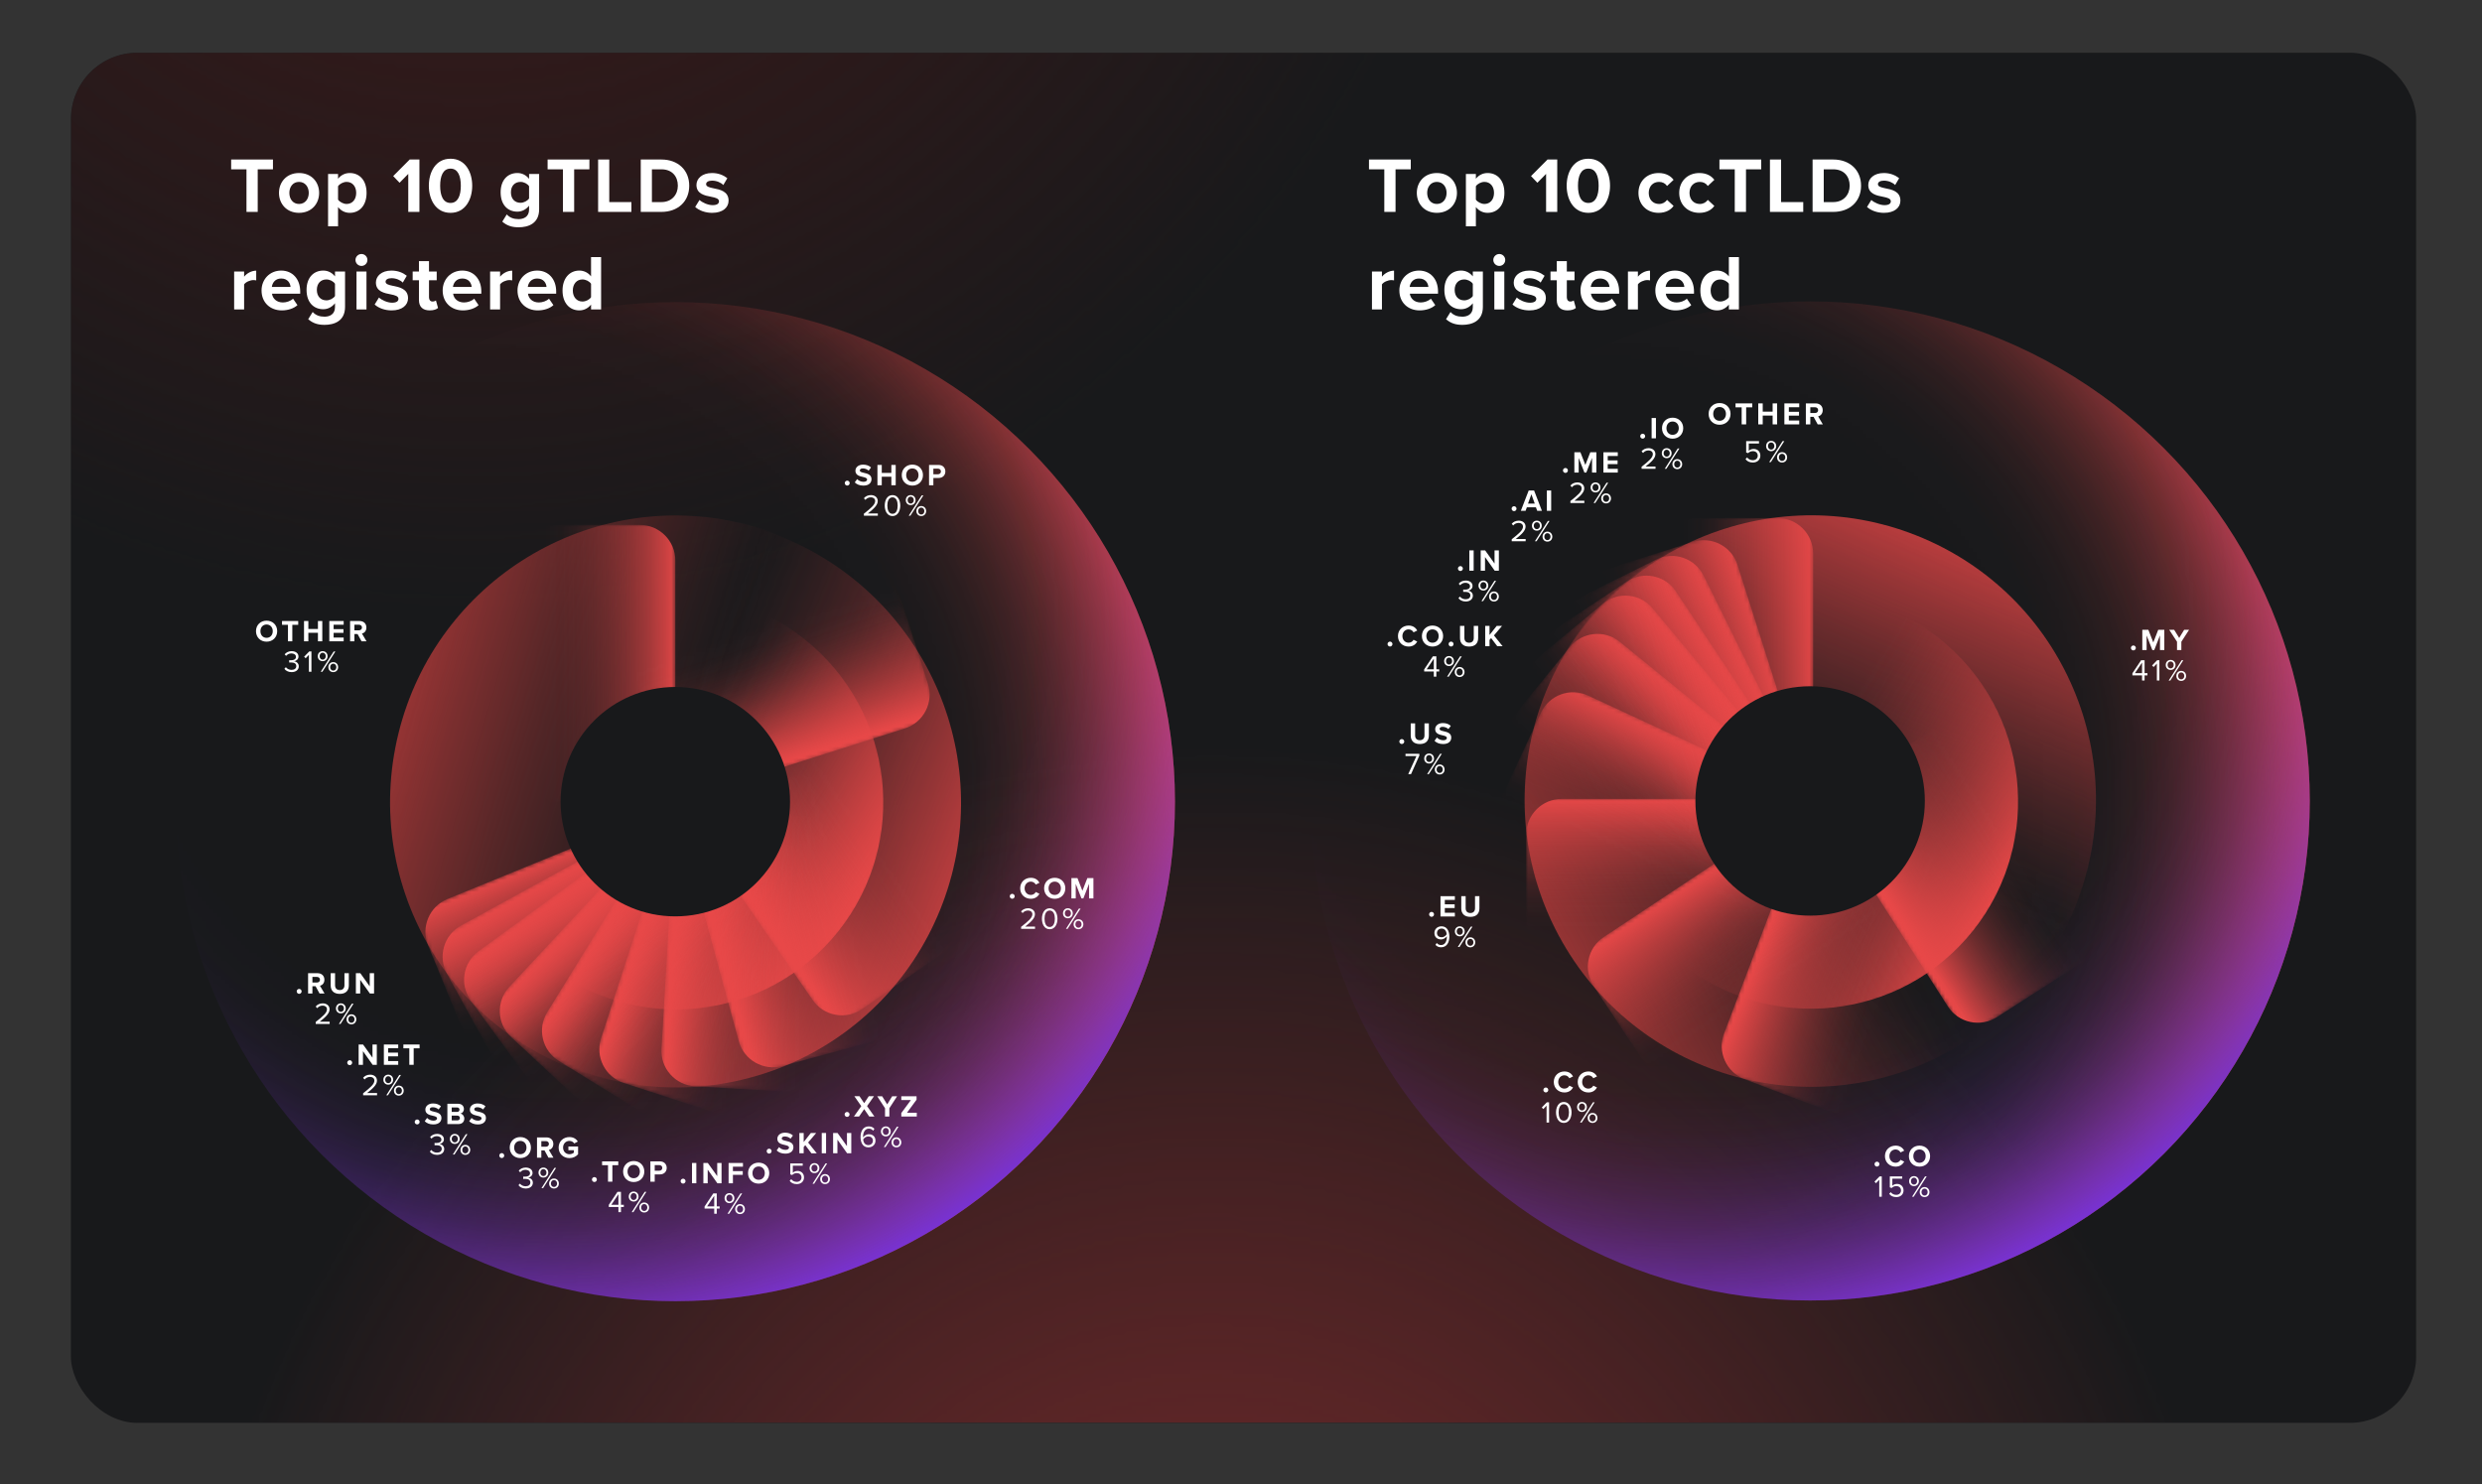 <?xml version="1.0" encoding="UTF-8"?>
<svg id="uuid-057cde7f-0178-494f-9b05-20627ff79533" data-name="Mockup Editable" xmlns="http://www.w3.org/2000/svg" xmlns:xlink="http://www.w3.org/1999/xlink" viewBox="0 0 632 378">
  <rect x="0" y="0" width="632" height="378" fill="#333333" stroke="none"/>
  <defs>
    <clipPath id="uuid-caa4aeb5-8645-45ec-a14b-cc9a4f35b473">
      <rect x="14.054" y="-454.599" width="597.177" height="328.586" rx="16.905" ry="16.905" fill="none"/>
    </clipPath>
    <radialGradient id="uuid-7557aee9-52f2-40a6-b5b0-88861da9f52d" cx="-12196.511" cy="-7493.849" fx="-12196.511" fy="-7493.849" r="174.595" gradientTransform="translate(18599.253 -11267.062) scale(1.5 -1.5)" gradientUnits="userSpaceOnUse">
      <stop offset="0" stop-color="#fff"/>
      <stop offset=".085" stop-color="#fff" stop-opacity=".965"/>
      <stop offset=".224" stop-color="#fff" stop-opacity=".869"/>
      <stop offset=".399" stop-color="#fff" stop-opacity=".713"/>
      <stop offset=".603" stop-color="#fff" stop-opacity=".496"/>
      <stop offset=".83" stop-color="#fff" stop-opacity=".224"/>
      <stop offset="1" stop-color="#fff" stop-opacity="0"/>
    </radialGradient>
    <mask id="uuid-586a6c57-5a8a-4969-9fd7-4a46b8feec19" data-name="mask" x="42.593" y="-288.181" width="523.786" height="523.786" maskUnits="userSpaceOnUse">
      <circle cx="304.487" cy="-26.288" r="261.893" fill="url(#uuid-7557aee9-52f2-40a6-b5b0-88861da9f52d)"/>
    </mask>
    <radialGradient id="uuid-37d55d92-7240-4f24-8bd3-0cb18dcf54fc" cx="-12338.857" cy="-7528.876" fx="-12338.857" fy="-7528.876" r="198.482" xlink:href="#uuid-7557aee9-52f2-40a6-b5b0-88861da9f52d"/>
    <mask id="uuid-b6a72591-e416-45f7-8879-e259d6d3c590" data-name="mask-1" x="-206.755" y="-271.47" width="595.446" height="595.446" maskUnits="userSpaceOnUse">
      <circle cx="90.968" cy="26.253" r="297.723" fill="url(#uuid-37d55d92-7240-4f24-8bd3-0cb18dcf54fc)"/>
    </mask>
    <clipPath id="uuid-fcd839a4-1577-4581-aeca-d4de2509c061">
      <rect x="22.054" y="513.426" width="597.177" height="348.938" rx="16.905" ry="16.905" fill="none"/>
    </clipPath>
    <radialGradient id="uuid-4a9b21f2-92cc-411d-9acf-9941dc6f99a6" cx="-12317.071" cy="-7774.459" fx="-12317.071" fy="-7774.459" r="174.595" xlink:href="#uuid-7557aee9-52f2-40a6-b5b0-88861da9f52d"/>
    <mask id="uuid-09bcc960-7fa8-4f44-9fb8-23739e217a77" data-name="mask-2" x="-138.246" y="132.734" width="523.786" height="523.786" maskUnits="userSpaceOnUse">
      <circle cx="123.647" cy="394.627" r="261.893" fill="url(#uuid-4a9b21f2-92cc-411d-9acf-9941dc6f99a6)"/>
    </mask>
    <clipPath id="uuid-21be1c52-7a26-475d-9735-e6bd43bcd898">
      <rect x="18.054" y="13.426" width="597.177" height="348.938" rx="16.905" ry="16.905" fill="none"/>
    </clipPath>
    <radialGradient id="uuid-14813287-fd9e-4b50-a3b1-b6f1dd268257" cx="-12193.844" cy="-7812.257" fx="-12193.844" fy="-7812.257" r="174.595" xlink:href="#uuid-7557aee9-52f2-40a6-b5b0-88861da9f52d"/>
    <mask id="uuid-e37d20e9-a4fe-4ce7-835f-44fb99dab1c6" data-name="mask-3" x="46.593" y="189.43" width="523.786" height="523.786" maskUnits="userSpaceOnUse">
      <circle cx="308.487" cy="451.324" r="261.893" fill="url(#uuid-14813287-fd9e-4b50-a3b1-b6f1dd268257)"/>
    </mask>
    <radialGradient id="uuid-a808d916-3207-417d-b7d7-0b3637539a84" cx="-12319.737" cy="-7441.126" fx="-12319.737" fy="-7441.126" r="174.595" xlink:href="#uuid-7557aee9-52f2-40a6-b5b0-88861da9f52d"/>
    <mask id="uuid-32514cac-2d1f-4628-a605-b5733d1ff603" data-name="mask-4" x="-142.246" y="-367.266" width="523.786" height="523.786" maskUnits="userSpaceOnUse">
      <circle cx="119.647" cy="-105.373" r="261.893" fill="url(#uuid-a808d916-3207-417d-b7d7-0b3637539a84)"/>
    </mask>
    <radialGradient id="uuid-99f208bc-d612-411f-b984-c2095ea50add" cx="2581.799" cy="1512.523" fx="2581.799" fy="1512.523" r="179.747" gradientTransform="translate(3033.142 1742.334) rotate(-180) scale(1.018)" gradientUnits="userSpaceOnUse">
      <stop offset=".6" stop-color="#fff" stop-opacity="0"/>
      <stop offset=".665" stop-color="#fff" stop-opacity=".013"/>
      <stop offset=".717" stop-color="#fff" stop-opacity=".052"/>
      <stop offset=".765" stop-color="#fff" stop-opacity=".118"/>
      <stop offset=".81" stop-color="#fff" stop-opacity=".212"/>
      <stop offset=".853" stop-color="#fff" stop-opacity=".333"/>
      <stop offset=".895" stop-color="#fff" stop-opacity=".481"/>
      <stop offset=".936" stop-color="#fff" stop-opacity=".657"/>
      <stop offset=".975" stop-color="#fff" stop-opacity=".855"/>
      <stop offset="1" stop-color="#fff"/>
    </radialGradient>
    <mask id="uuid-6697b123-0a04-46f4-b8e6-25309f7383c0" data-name="mask-5" x="331.878" y="74.94" width="258.079" height="258.079" maskUnits="userSpaceOnUse">
      <circle cx="460.918" cy="203.979" r="129.039" fill="url(#uuid-99f208bc-d612-411f-b984-c2095ea50add)"/>
    </mask>
    <radialGradient id="uuid-e9b13277-84e8-4cae-b417-3b683596d9cd" cx="3842.31" cy="513.215" fx="3842.31" fy="513.215" r="179.747" gradientTransform="translate(2150.892 3708.083) rotate(-123.446) scale(1.018)" xlink:href="#uuid-99f208bc-d612-411f-b984-c2095ea50add"/>
    <mask id="uuid-20d1c5bb-e493-43ff-8ab4-47bed289d7d6" data-name="mask-6" x="331.864" y="74.926" width="258.107" height="258.107" maskUnits="userSpaceOnUse">
      <circle cx="460.918" cy="203.979" r="129.039" fill="url(#uuid-e9b13277-84e8-4cae-b417-3b683596d9cd)"/>
    </mask>
    <linearGradient id="uuid-a2fc93f6-1a20-4903-bc57-49c0ab48d224" x1="4052.391" y1="-10843.23" x2="4200.14" y2="-10843.23" gradientTransform="translate(12052.12 699.752) rotate(113.283) scale(1 -1)" gradientUnits="userSpaceOnUse">
      <stop offset="0" stop-color="#fff"/>
      <stop offset=".094" stop-color="#fff" stop-opacity=".776"/>
      <stop offset=".218" stop-color="#fff" stop-opacity=".503"/>
      <stop offset=".331" stop-color="#fff" stop-opacity=".287"/>
      <stop offset=".427" stop-color="#fff" stop-opacity=".131"/>
      <stop offset=".503" stop-color="#fff" stop-opacity=".035"/>
      <stop offset=".55" stop-color="#fff" stop-opacity="0"/>
    </linearGradient>
    <mask id="uuid-2c013291-d869-4da7-bb7f-1f3b89bc3592" data-name="mask-7" x="387.091" y="130.192" width="147.658" height="147.574" maskUnits="userSpaceOnUse">
      <path d="M431.619,271.794c37.414,16.034,80.863-1.33,97.046-38.784,16.183-37.453-1.029-80.813-38.443-96.847-37.414-16.034-80.863,1.33-97.046,38.784-16.183,37.453,1.029,80.813,38.443,96.847Z" fill="url(#uuid-a2fc93f6-1a20-4903-bc57-49c0ab48d224)"/>
    </mask>
    <linearGradient id="uuid-b0e1f045-dbc4-463b-a3bb-578a9ae10ca8" x1="1616.515" y1="-4160.358" x2="1724.13" y2="-4160.358" gradientTransform="translate(-3391.079 2497.585) rotate(-98.897) scale(1 -1)" xlink:href="#uuid-a2fc93f6-1a20-4903-bc57-49c0ab48d224"/>
    <mask id="uuid-766184d9-8ac2-4861-b0e0-c880525d46c3" data-name="mask-8" x="407.179" y="150.249" width="107.46" height="107.409" maskUnits="userSpaceOnUse">
      <ellipse cx="460.909" cy="203.954" rx="53.609" ry="53.812" transform="translate(3.013 414.584) rotate(-48.572)" fill="url(#uuid-b0e1f045-dbc4-463b-a3bb-578a9ae10ca8)"/>
    </mask>
    <linearGradient id="uuid-793dbee3-fd95-488e-b8d7-3452bc4309ca" x1="7585.885" y1="-2253.68" x2="7733.186" y2="-2253.68" gradientTransform="translate(-7010.568 -2611.066) rotate(4.249) scale(1 -1)" xlink:href="#uuid-a2fc93f6-1a20-4903-bc57-49c0ab48d224"/>
    <mask id="uuid-428a1358-2ee4-418f-8528-bbc0a2fa804f" data-name="mask-9" x="387.173" y="130.115" width="147.489" height="147.723" maskUnits="userSpaceOnUse">
      <ellipse cx="460.918" cy="203.976" rx="73.649" ry="73.928" transform="translate(-37.194 281.023) rotate(-32.664)" fill="url(#uuid-793dbee3-fd95-488e-b8d7-3452bc4309ca)"/>
    </mask>
    <linearGradient id="uuid-0ce6f1f6-138b-4669-bcd9-bb6bb0f347e7" x1="8377.94" y1="-3730.092" x2="8377.94" y2="-3800.572" gradientTransform="translate(-7953.296 -3598.962) scale(1 -1)" gradientUnits="userSpaceOnUse">
      <stop offset="0" stop-color="#fff"/>
      <stop offset=".055" stop-color="#fff" stop-opacity=".797"/>
      <stop offset=".119" stop-color="#fff" stop-opacity=".588"/>
      <stop offset=".185" stop-color="#fff" stop-opacity=".408"/>
      <stop offset=".25" stop-color="#fff" stop-opacity=".261"/>
      <stop offset=".314" stop-color="#fff" stop-opacity=".147"/>
      <stop offset=".377" stop-color="#fff" stop-opacity=".065"/>
      <stop offset=".44" stop-color="#fff" stop-opacity=".016"/>
      <stop offset=".5" stop-color="#fff" stop-opacity="0"/>
    </linearGradient>
    <mask id="uuid-41d2853d-c283-40fa-9d12-a0b68d67159d" data-name="mask-10" x="391.198" y="131.933" width="70.495" height="70.495" maskUnits="userSpaceOnUse">
      <rect x="391.198" y="131.933" width="70.495" height="70.495" transform="translate(593.626 -259.265) rotate(90)" fill="url(#uuid-0ce6f1f6-138b-4669-bcd9-bb6bb0f347e7)"/>
    </mask>
    <linearGradient id="uuid-f0ffc63a-d22c-41f6-98bc-4c8fab9c5c76" x1="-5.371" y1="-2278.574" x2="-5.371" y2="-2349.054" gradientTransform="translate(429.232 -2075.618) scale(1 -1)" xlink:href="#uuid-0ce6f1f6-138b-4669-bcd9-bb6bb0f347e7"/>
    <mask id="uuid-1c967ede-e9b7-4192-b4cf-879131b54a92" data-name="mask-11" x="388.612" y="203.462" width="70.495" height="70.495" maskUnits="userSpaceOnUse">
      <rect x="388.612" y="203.462" width="70.495" height="70.495" fill="url(#uuid-f0ffc63a-d22c-41f6-98bc-4c8fab9c5c76)"/>
    </mask>
    <linearGradient id="uuid-b69339b6-23f4-4666-b380-ce7802e0cf85" x1="3286.532" y1="-4931.649" x2="3286.532" y2="-5002.128" gradientTransform="translate(-2876.708 -4760.65) scale(1 -1)" xlink:href="#uuid-0ce6f1f6-138b-4669-bcd9-bb6bb0f347e7"/>
    <mask id="uuid-b3636527-1bd1-49a1-9cba-12f9b8ba8bf8" data-name="mask-12" x="360.968" y="157.756" width="99.17" height="99.17" maskUnits="userSpaceOnUse">
      <rect x="375.305" y="172.093" width="70.495" height="70.495" transform="translate(222.815 -212.538) rotate(39.114)" fill="url(#uuid-b69339b6-23f4-4666-b380-ce7802e0cf85)"/>
    </mask>
    <linearGradient id="uuid-877e53e8-3fe4-4e0e-8680-a9eb01a7d086" x1="-1165.642" y1="4081.423" x2="-1165.642" y2="4010.944" gradientTransform="translate(1647.143 4298.276) scale(1 -1)" xlink:href="#uuid-0ce6f1f6-138b-4669-bcd9-bb6bb0f347e7"/>
    <mask id="uuid-b1967d5a-5b11-4a5c-899b-8bf206342d0e" data-name="mask-13" x="435.79" y="205.742" width="90.906" height="90.906" maskUnits="userSpaceOnUse">
      <rect x="445.995" y="215.947" width="70.495" height="70.495" transform="translate(75.778 612.154) rotate(-69.24)" fill="url(#uuid-877e53e8-3fe4-4e0e-8680-a9eb01a7d086)"/>
    </mask>
    <linearGradient id="uuid-eee4b4d7-dabf-45d5-97b1-3e89921fb5e5" x1="7445.379" y1="-5437.695" x2="7445.379" y2="-5508.174" gradientTransform="translate(-7033.168 -5288.415) scale(1 -1)" xlink:href="#uuid-0ce6f1f6-138b-4669-bcd9-bb6bb0f347e7"/>
    <mask id="uuid-fc7081cd-5f69-42db-900d-16f28e22e1b2" data-name="mask-14" x="366.623" y="138.494" width="94.48" height="94.48" maskUnits="userSpaceOnUse">
      <rect x="378.615" y="150.486" width="70.495" height="70.495" transform="translate(396.319 -267.556) rotate(63.614)" fill="url(#uuid-eee4b4d7-dabf-45d5-97b1-3e89921fb5e5)"/>
    </mask>
    <linearGradient id="uuid-493b6b58-888f-4826-916e-11008b11bb6d" x1="-1119.496" y1="583.159" x2="-1119.496" y2="512.679" gradientTransform="translate(1569.416 801.58) scale(1 -1)" xlink:href="#uuid-0ce6f1f6-138b-4669-bcd9-bb6bb0f347e7"/>
    <mask id="uuid-641b9e56-17a4-4f2e-b2e8-7ec22a6e8425" data-name="mask-15" x="400.817" y="204.685" width="97.71" height="97.71" maskUnits="userSpaceOnUse">
      <rect x="414.425" y="218.292" width="70.495" height="70.495" transform="translate(-65.21 290.734) rotate(-33.547)" fill="url(#uuid-493b6b58-888f-4826-916e-11008b11bb6d)"/>
    </mask>
    <linearGradient id="uuid-609fbeb8-6ccd-4a8f-9aee-e5561b95df29" x1="4261.621" y1="7828.295" x2="4261.621" y2="7757.815" gradientTransform="translate(-3751.025 8009.956) scale(1 -1)" xlink:href="#uuid-0ce6f1f6-138b-4669-bcd9-bb6bb0f347e7"/>
    <mask id="uuid-7da8f41b-31c3-4c5c-acaa-a33c71316108" data-name="mask-16" x="462.815" y="166.528" width="97.394" height="97.394" maskUnits="userSpaceOnUse">
      <rect x="476.265" y="179.977" width="70.495" height="70.495" transform="translate(606.396 762) rotate(-122.664)" fill="url(#uuid-609fbeb8-6ccd-4a8f-9aee-e5561b95df29)"/>
    </mask>
    <linearGradient id="uuid-b21d688a-8b73-4a51-8115-b3a780bbf328" x1="5810.622" y1="-5185.1" x2="5810.622" y2="-5255.579" gradientTransform="translate(-5400.098 -5029.594) scale(1 -1)" xlink:href="#uuid-0ce6f1f6-138b-4669-bcd9-bb6bb0f347e7"/>
    <mask id="uuid-fb169d75-04bb-410e-9304-3e0a57cf6483" data-name="mask-17" x="363.019" y="143.103" width="97.71" height="97.71" maskUnits="userSpaceOnUse">
      <rect x="376.627" y="156.711" width="70.495" height="70.495" transform="translate(344.244 -257.391) rotate(56.453)" fill="url(#uuid-b21d688a-8b73-4a51-8115-b3a780bbf328)"/>
    </mask>
    <linearGradient id="uuid-2767fea8-0d03-4a0a-bbe7-e2f6be09bbdc" x1="4726.901" y1="-4962.66" x2="4726.901" y2="-5033.138" gradientTransform="translate(-4317.538 -4801.475) scale(1 -1)" xlink:href="#uuid-0ce6f1f6-138b-4669-bcd9-bb6bb0f347e7"/>
    <mask id="uuid-7b2468cf-a04b-4df4-bc70-98e2080a36c0" data-name="mask-18" x="360.861" y="147.988" width="99.281" height="99.281" maskUnits="userSpaceOnUse">
      <rect x="375.254" y="162.381" width="70.495" height="70.495" transform="translate(299.778 -244.309) rotate(50.227)" fill="url(#uuid-2767fea8-0d03-4a0a-bbe7-e2f6be09bbdc)"/>
    </mask>
    <linearGradient id="uuid-b9cc39b5-e1ea-44b2-8376-f880196fe729" x1="2901.202" y1="-5642.397" x2="2901.202" y2="-5712.875" gradientTransform="translate(-2488.578 -5458.875) scale(1 -1)" xlink:href="#uuid-0ce6f1f6-138b-4669-bcd9-bb6bb0f347e7"/>
    <mask id="uuid-333a6a9c-7d9e-4f5c-b472-2f7934eb4278" data-name="mask-19" x="366.521" y="173.327" width="93.603" height="93.603" maskUnits="userSpaceOnUse">
      <rect x="378.075" y="184.881" width="70.495" height="70.495" transform="translate(130.887 -153.399) rotate(24.867)" fill="url(#uuid-b9cc39b5-e1ea-44b2-8376-f880196fe729)"/>
    </mask>
    <linearGradient id="uuid-77d83aa6-ef4c-4fee-ba94-5dfed86421f5" x1="8564.807" y1="-5035.578" x2="8564.807" y2="-5106.056" gradientTransform="translate(-8150.071 -4892.511) scale(1 -1)" xlink:href="#uuid-0ce6f1f6-138b-4669-bcd9-bb6bb0f347e7"/>
    <mask id="uuid-79cde8dc-a744-418d-8e88-3e1797f9eba7" data-name="mask-20" x="372.518" y="135.247" width="88.561" height="88.561" maskUnits="userSpaceOnUse">
      <rect x="381.551" y="144.28" width="70.495" height="70.495" transform="translate(461.406 -272.094) rotate(72.338)" fill="url(#uuid-77d83aa6-ef4c-4fee-ba94-5dfed86421f5)"/>
    </mask>
    <radialGradient id="uuid-53d642e8-636e-478d-80fe-ba3e4a6b38e0" cx="2865.681" cy="1512.342" fx="2865.681" fy="1512.342" r="179.747" xlink:href="#uuid-99f208bc-d612-411f-b984-c2095ea50add"/>
    <mask id="uuid-28758615-4ee2-4295-8757-e30cb2fad0b3" data-name="mask-21" x="42.92" y="75.125" width="258.079" height="258.079" maskUnits="userSpaceOnUse">
      <circle cx="171.959" cy="204.164" r="129.039" fill="url(#uuid-53d642e8-636e-478d-80fe-ba3e4a6b38e0)"/>
    </mask>
    <radialGradient id="uuid-a896ae5a-321a-4c36-afa2-9780593b0110" cx="3998.621" cy="276.243" fx="3998.621" fy="276.243" r="179.747" gradientTransform="translate(2150.892 3708.083) rotate(-123.446) scale(1.018)" xlink:href="#uuid-99f208bc-d612-411f-b984-c2095ea50add"/>
    <mask id="uuid-d89f2983-d4ed-44cf-874a-d33f565228e6" data-name="mask-22" x="42.906" y="75.111" width="258.107" height="258.107" maskUnits="userSpaceOnUse">
      <circle cx="171.959" cy="204.164" r="129.039" fill="url(#uuid-a896ae5a-321a-4c36-afa2-9780593b0110)"/>
    </mask>
    <linearGradient id="uuid-958043e9-e29b-4a71-b6a9-1cf4e1d7c7b7" x1="-139.862" y1="-3165.877" x2="7.887" y2="-3165.877" gradientTransform="translate(-1082.7 3111.56) rotate(-157.852) scale(1 -1)" xlink:href="#uuid-a2fc93f6-1a20-4903-bc57-49c0ab48d224"/>
    <mask id="uuid-92afc185-a02e-44d8-a7cc-6c25b5d418f7" data-name="mask-23" x="98.169" y="130.34" width="147.586" height="147.648" maskUnits="userSpaceOnUse">
      <path d="M103.58,176.211c-15.29,37.724,2.932,80.821,40.698,96.259,37.766,15.438,80.777-2.629,96.066-40.353,15.29-37.724-2.932-80.821-40.698-96.259-37.766-15.438-80.777,2.629-96.066,40.353Z" fill="url(#uuid-958043e9-e29b-4a71-b6a9-1cf4e1d7c7b7)"/>
    </mask>
    <linearGradient id="uuid-99316413-2810-4c1e-bb07-e6b6d38c0ea0" x1="1860.035" y1="-4004.811" x2="1967.65" y2="-4004.811" gradientTransform="translate(-3488.701 2714.304) rotate(-98.897) scale(1 -1)" xlink:href="#uuid-a2fc93f6-1a20-4903-bc57-49c0ab48d224"/>
    <mask id="uuid-2036e9c6-9e18-4e0b-91fa-2a90956d2d8b" data-name="mask-24" x="118.221" y="150.434" width="107.46" height="107.409" maskUnits="userSpaceOnUse">
      <ellipse cx="171.951" cy="204.138" rx="53.609" ry="53.812" transform="translate(-94.886 197.99) rotate(-48.572)" fill="url(#uuid-99316413-2810-4c1e-bb07-e6b6d38c0ea0)"/>
    </mask>
    <linearGradient id="uuid-b9f5fede-df00-4f1a-9353-8c977a281376" x1="11658.734" y1="-4055.249" x2="11806.036" y2="-4055.249" gradientTransform="translate(5085.409 -11195.485) rotate(94.249) scale(1 -1)" xlink:href="#uuid-a2fc93f6-1a20-4903-bc57-49c0ab48d224"/>
    <mask id="uuid-d286df90-6eb9-4fdf-bc64-2c5fdcd7fa76" data-name="mask-25" x="98.278" y="130.226" width="147.363" height="147.87" maskUnits="userSpaceOnUse">
      <ellipse cx="171.959" cy="204.161" rx="73.928" ry="73.649" transform="translate(-64.225 328.533) rotate(-77.664)" fill="url(#uuid-b9f5fede-df00-4f1a-9353-8c977a281376)"/>
    </mask>
    <linearGradient id="uuid-79df8463-79fc-4d9e-9e2c-bb496fb0e7df" x1="8379.675" y1="-4019.763" x2="8379.675" y2="-4090.243" gradientTransform="translate(-8244.766 -3886.959) scale(1 -1)" xlink:href="#uuid-0ce6f1f6-138b-4669-bcd9-bb6bb0f347e7"/>
    <mask id="uuid-e1a3efff-1851-4ba3-93ed-d7a7a1f66da2" data-name="mask-26" x="101.464" y="133.669" width="70.495" height="70.495" maskUnits="userSpaceOnUse">
      <rect x="101.464" y="133.669" width="70.495" height="70.495" transform="translate(305.628 32.205) rotate(90)" fill="url(#uuid-79df8463-79fc-4d9e-9e2c-bb496fb0e7df)"/>
    </mask>
    <linearGradient id="uuid-98b83d79-621b-407a-84c6-1bfd59132a5f" x1="-1406.939" y1="-1316.989" x2="-1406.939" y2="-1387.469" gradientTransform="translate(1558.799 -1100.891) scale(1 -1)" xlink:href="#uuid-0ce6f1f6-138b-4669-bcd9-bb6bb0f347e7"/>
    <mask id="uuid-eca3757d-2500-4040-a9f9-c78e0785f345" data-name="mask-27" x="105.571" y="205.662" width="91.954" height="91.954" maskUnits="userSpaceOnUse">
      <rect x="116.3" y="216.391" width="70.495" height="70.495" transform="translate(-84.064 76.209) rotate(-22.271)" fill="url(#uuid-98b83d79-621b-407a-84c6-1bfd59132a5f)"/>
    </mask>
    <linearGradient id="uuid-5fdb2081-47f9-4a12-9418-5172eb52a6af" x1="-1450.484" y1="985.747" x2="-1450.484" y2="915.267" gradientTransform="translate(1614.622 1205.994) scale(1 -1)" xlink:href="#uuid-0ce6f1f6-138b-4669-bcd9-bb6bb0f347e7"/>
    <mask id="uuid-2d176f6a-7b95-41c9-880a-263775190fa2" data-name="mask-28" x="114.57" y="206.029" width="98.493" height="98.493" maskUnits="userSpaceOnUse">
      <rect x="128.569" y="220.028" width="70.495" height="70.495" transform="translate(-118.942 145.507) rotate(-36.094)" fill="url(#uuid-5fdb2081-47f9-4a12-9418-5172eb52a6af)"/>
    </mask>
    <linearGradient id="uuid-05def81f-48b7-4087-bcdc-085a89a7a7f1" x1="4642.165" y1="8135" x2="4642.165" y2="8064.52" gradientTransform="translate(-4422.16 8314.584) scale(1 -1)" xlink:href="#uuid-0ce6f1f6-138b-4669-bcd9-bb6bb0f347e7"/>
    <mask id="uuid-6fcfe5d7-f942-4c01-a9c5-f0ab2cfbb296" data-name="mask-29" x="171.959" y="164.039" width="98.087" height="98.087" maskUnits="userSpaceOnUse">
      <rect x="185.755" y="177.835" width="70.495" height="70.495" transform="translate(171.597 516.076) rotate(-124.694)" fill="url(#uuid-05def81f-48b7-4087-bcdc-085a89a7a7f1)"/>
    </mask>
    <linearGradient id="uuid-5ce2ae38-3976-4e76-9f88-768f8d5ecf60" x1="860.517" y1="8054.83" x2="860.517" y2="7984.35" gradientTransform="translate(-645.466 8251.925) scale(1 -1)" xlink:href="#uuid-0ce6f1f6-138b-4669-bcd9-bb6bb0f347e7"/>
    <mask id="uuid-e38db108-23bd-4f5f-b22d-b2f005503857" data-name="mask-30" x="171.97" y="187.344" width="86.532" height="86.532" maskUnits="userSpaceOnUse">
      <rect x="179.988" y="195.363" width="70.495" height="70.495" transform="translate(49.236 498.848) rotate(-105.224)" fill="url(#uuid-5ce2ae38-3976-4e76-9f88-768f8d5ecf60)"/>
    </mask>
    <linearGradient id="uuid-8416475c-2e77-4f9f-9a35-c0979d2f29d7" x1="1206.847" y1="6349.659" x2="1206.847" y2="6279.181" gradientTransform="translate(-1001.996 6558.934) scale(1 -1)" xlink:href="#uuid-0ce6f1f6-138b-4669-bcd9-bb6bb0f347e7"/>
    <mask id="uuid-87c0a77d-0bc1-45f0-b37b-acc077d3fea1" data-name="mask-31" x="167.903" y="205.755" width="74.477" height="74.477" maskUnits="userSpaceOnUse">
      <rect x="169.894" y="207.746" width="70.495" height="70.495" transform="translate(-49.375 433.65) rotate(-86.665)" fill="url(#uuid-8416475c-2e77-4f9f-9a35-c0979d2f29d7)"/>
    </mask>
    <linearGradient id="uuid-d12abbb1-1fa7-4798-82c8-834b3ff19c2c" x1="-1759.912" y1="3062.715" x2="-1759.912" y2="2992.238" gradientTransform="translate(1943.471 3282.234) scale(1 -1)" xlink:href="#uuid-0ce6f1f6-138b-4669-bcd9-bb6bb0f347e7"/>
    <mask id="uuid-5a74fba1-1ffe-4946-bc7f-13fad83767ba" data-name="mask-32" x="134.597" y="205.469" width="97.021" height="97.021" maskUnits="userSpaceOnUse">
      <rect x="147.86" y="218.732" width="70.495" height="70.495" transform="translate(-129.199 276.31) rotate(-58.3)" fill="url(#uuid-d12abbb1-1fa7-4798-82c8-834b3ff19c2c)"/>
    </mask>
    <linearGradient id="uuid-ff3b26a3-3728-458f-9535-b3b1b049d658" x1="11412.043" y1="4751.483" x2="11412.043" y2="4681.005" gradientTransform="translate(-11219.96 4877.223) scale(1 -1)" xlink:href="#uuid-0ce6f1f6-138b-4669-bcd9-bb6bb0f347e7"/>
    <mask id="uuid-c0aa6334-1145-4212-9c6f-507497df99da" data-name="mask-33" x="150.474" y="115.594" width="88.561" height="88.561" maskUnits="userSpaceOnUse">
      <rect x="159.507" y="124.627" width="70.495" height="70.495" transform="translate(428.834 253.125) rotate(162.338)" fill="url(#uuid-ff3b26a3-3728-458f-9535-b3b1b049d658)"/>
    </mask>
    <linearGradient id="uuid-12640aaf-6e34-4ac8-a16d-deb2fd25a22e" x1="-406.714" y1="4829.108" x2="-406.714" y2="4758.63" gradientTransform="translate(601.482 5045.431) scale(1 -1)" xlink:href="#uuid-0ce6f1f6-138b-4669-bcd9-bb6bb0f347e7"/>
    <mask id="uuid-4de3188e-0182-4cb9-957e-cb44031ff29f" data-name="mask-34" x="150.249" y="205.987" width="88.842" height="88.842" maskUnits="userSpaceOnUse">
      <rect x="159.423" y="215.16" width="70.495" height="70.495" transform="translate(-103.668 358.085) rotate(-71.984)" fill="url(#uuid-12640aaf-6e34-4ac8-a16d-deb2fd25a22e)"/>
    </mask>
    <linearGradient id="uuid-ce566be9-479b-44b2-89e5-65aac6ce6777" x1="-1327.706" y1="-33.664" x2="-1327.706" y2="-104.142" gradientTransform="translate(1485.347 185.081) scale(1 -1)" xlink:href="#uuid-0ce6f1f6-138b-4669-bcd9-bb6bb0f347e7"/>
    <mask id="uuid-2dc4cf64-d0cd-4fcb-aa64-9fdfad385d0d" data-name="mask-35" x="109.452" y="206.136" width="95.73" height="95.73" maskUnits="userSpaceOnUse">
      <rect x="122.07" y="218.753" width="70.495" height="70.495" transform="translate(-102.873 107.146) rotate(-28.787)" fill="url(#uuid-ce566be9-479b-44b2-89e5-65aac6ce6777)"/>
    </mask>
    <linearGradient id="uuid-58b12577-157a-4b75-a8fa-898cbee2204d" x1="-2603.23" y1="1394.007" x2="-2603.23" y2="1323.529" gradientTransform="translate(2777.191 1615.256) scale(1 -1)" xlink:href="#uuid-0ce6f1f6-138b-4669-bcd9-bb6bb0f347e7"/>
    <mask id="uuid-25f8c885-0844-40e1-a168-010bc5096a58" data-name="mask-36" x="123.519" y="206.346" width="99.63" height="99.63" maskUnits="userSpaceOnUse">
      <rect x="138.087" y="220.913" width="70.495" height="70.495" transform="translate(-132.28 208.59) rotate(-47.068)" fill="url(#uuid-58b12577-157a-4b75-a8fa-898cbee2204d)"/>
    </mask>
  </defs>
  <g clip-path="url(#uuid-caa4aeb5-8645-45ec-a14b-cc9a4f35b473)">
    <g mask="url(#uuid-586a6c57-5a8a-4969-9fd7-4a46b8feec19)">
      <circle cx="304.487" cy="-26.288" r="261.893" fill="#70292a"/>
    </g>
    <g mask="url(#uuid-b6a72591-e416-45f7-8879-e259d6d3c590)">
      <circle cx="90.968" cy="26.253" r="297.723" fill="#70292a"/>
    </g>
  </g>
  <g clip-path="url(#uuid-fcd839a4-1577-4581-aeca-d4de2509c061)">
    <g mask="url(#uuid-09bcc960-7fa8-4f44-9fb8-23739e217a77)">
      <circle cx="123.647" cy="394.627" r="261.893" fill="#3b1a1a"/>
    </g>
  </g>
  <g clip-path="url(#uuid-21be1c52-7a26-475d-9735-e6bd43bcd898)">
    <polygon points="645.142 373.377 -98.853 398.294 -97.847 10.272 646.147 10.272 645.142 373.377" fill="#18191b"/>
    <g mask="url(#uuid-e37d20e9-a4fe-4ce7-835f-44fb99dab1c6)">
      <circle cx="308.487" cy="451.324" r="261.893" fill="#70292a"/>
    </g>
    <g mask="url(#uuid-32514cac-2d1f-4628-a605-b5733d1ff603)">
      <circle cx="119.647" cy="-105.373" r="261.893" fill="#3b1a1a"/>
    </g>
  </g>
  <g>
    <g>
      <path d="M364.525,232.236c.341,0,.628.287.628.628,0,.341-.287.628-.628.628-.342,0-.628-.287-.628-.628,0-.341.286-.628.628-.628Z" fill="#fff"/>
      <path d="M366.799,228.236h3.658v.946h-2.558v1.124h2.504v.946h-2.504v1.201h2.558v.954h-3.658v-5.17Z" fill="#fff"/>
      <path d="M372.088,228.236h1.116v3.07c0,.721.396,1.217,1.201,1.217.791,0,1.187-.496,1.187-1.217v-3.07h1.116v3.101c0,1.287-.736,2.163-2.303,2.163-1.581,0-2.317-.883-2.317-2.155v-3.108Z" fill="#fff"/>
      <path d="M365.844,240.148c.264.31.574.527,1.108.527,1.047,0,1.458-1.046,1.458-2.023,0-.069,0-.139-.008-.209-.225.356-.799.806-1.458.806-.93,0-1.697-.55-1.697-1.651,0-.892.683-1.69,1.807-1.69,1.449,0,1.999,1.263,1.999,2.674,0,1.395-.65,2.667-2.101,2.667-.658,0-1.108-.248-1.434-.62l.325-.481ZM367.084,236.482c-.79,0-1.185.605-1.185,1.093,0,.76.527,1.116,1.193,1.116.512,0,1.016-.31,1.287-.768-.055-.643-.396-1.441-1.295-1.441Z" fill="#fff"/>
      <path d="M371.7,235.916c.744,0,1.256.558,1.256,1.287,0,.721-.512,1.264-1.256,1.264-.736,0-1.24-.543-1.24-1.264,0-.729.504-1.287,1.24-1.287ZM371.7,236.311c-.458,0-.775.38-.775.892,0,.488.317.876.775.876.465,0,.79-.388.79-.876,0-.512-.325-.892-.79-.892ZM371.212,241.164l3.302-5.17h.426l-3.31,5.17h-.418ZM374.397,238.707c.736,0,1.248.558,1.248,1.287,0,.721-.512,1.263-1.248,1.263s-1.24-.542-1.24-1.263c0-.729.504-1.287,1.24-1.287ZM374.397,239.102c-.465,0-.783.38-.783.892,0,.488.318.876.783.876s.79-.388.79-.876c0-.512-.325-.892-.79-.892Z" fill="#fff"/>
    </g>
    <g>
      <path d="M356.944,188.222c.341,0,.628.287.628.628,0,.341-.287.628-.628.628-.342,0-.628-.287-.628-.628,0-.341.286-.628.628-.628Z" fill="#fff"/>
      <path d="M359.218,184.222h1.116v3.07c0,.721.395,1.217,1.201,1.217.791,0,1.185-.496,1.185-1.217v-3.07h1.116v3.101c0,1.287-.736,2.163-2.302,2.163-1.581,0-2.317-.884-2.317-2.155v-3.108Z" fill="#fff"/>
      <path d="M365.88,187.827c.364.38.931.698,1.644.698.605,0,.899-.287.899-.582,0-.387-.45-.519-1.047-.659-.845-.194-1.93-.426-1.93-1.581,0-.86.744-1.558,1.961-1.558.821,0,1.504.248,2.016.721l-.613.806c-.418-.388-.977-.566-1.48-.566-.496,0-.759.217-.759.527,0,.349.434.457,1.03.597.853.194,1.938.45,1.938,1.597,0,.946-.675,1.659-2.07,1.659-.992,0-1.705-.334-2.193-.822l.605-.837Z" fill="#fff"/>
      <path d="M358.585,197.149l2.085-4.597h-2.783v-.574h3.527v.442l-2.116,4.729h-.713Z" fill="#fff"/>
      <path d="M363.89,191.902c.744,0,1.256.558,1.256,1.287,0,.721-.512,1.263-1.256,1.263-.736,0-1.24-.542-1.24-1.263,0-.729.504-1.287,1.24-1.287ZM363.89,192.297c-.457,0-.774.38-.774.892,0,.488.317.876.774.876.466,0,.791-.388.791-.876,0-.512-.325-.892-.791-.892ZM363.401,197.149l3.303-5.17h.426l-3.31,5.17h-.419ZM366.588,194.692c.736,0,1.247.558,1.247,1.287,0,.721-.511,1.264-1.247,1.264-.737,0-1.24-.543-1.24-1.264,0-.729.503-1.287,1.24-1.287ZM366.588,195.087c-.466,0-.783.38-.783.892,0,.488.317.876.783.876.465,0,.79-.388.79-.876,0-.512-.325-.892-.79-.892Z" fill="#fff"/>
    </g>
    <g>
      <path d="M353.941,163.399c.341,0,.628.287.628.628,0,.341-.287.628-.628.628-.342,0-.628-.287-.628-.628,0-.341.286-.628.628-.628Z" fill="#fff"/>
      <path d="M355.967,161.988c0-1.589,1.201-2.674,2.713-2.674,1.178,0,1.837.62,2.201,1.263l-.945.465c-.218-.418-.683-.752-1.256-.752-.899,0-1.582.721-1.582,1.698s.683,1.697,1.582,1.697c.573,0,1.038-.326,1.256-.752l.945.458c-.372.644-1.023,1.272-2.201,1.272-1.512,0-2.713-1.085-2.713-2.674Z" fill="#fff"/>
      <path d="M364.761,159.314c1.565,0,2.705,1.116,2.705,2.674s-1.14,2.674-2.705,2.674c-1.559,0-2.697-1.116-2.697-2.674s1.139-2.674,2.697-2.674ZM364.761,160.291c-.953,0-1.566.729-1.566,1.698,0,.961.613,1.697,1.566,1.697s1.573-.736,1.573-1.697c0-.969-.62-1.698-1.573-1.698Z" fill="#fff"/>
      <path d="M369.494,163.399c.341,0,.628.287.628.628,0,.341-.287.628-.628.628-.342,0-.628-.287-.628-.628,0-.341.286-.628.628-.628Z" fill="#fff"/>
      <path d="M371.768,159.399h1.116v3.07c0,.721.395,1.217,1.201,1.217.79,0,1.185-.496,1.185-1.217v-3.07h1.116v3.101c0,1.287-.736,2.163-2.302,2.163-1.581,0-2.317-.884-2.317-2.155v-3.108Z" fill="#fff"/>
      <path d="M379.685,162.5l-.403.481v1.589h-1.101v-5.17h1.101v2.31l1.829-2.31h1.356l-2.054,2.426,2.193,2.744h-1.356l-1.565-2.07Z" fill="#fff"/>
      <path d="M365.098,172.326v-1.31h-2.457v-.535l2.217-3.326h.884v3.294h.729v.566h-.729v1.31h-.644ZM365.098,167.753l-1.813,2.697h1.813v-2.697Z" fill="#fff"/>
      <path d="M368.97,167.079c.744,0,1.256.558,1.256,1.287,0,.721-.512,1.263-1.256,1.263-.736,0-1.24-.542-1.24-1.263,0-.729.504-1.287,1.24-1.287ZM368.97,167.474c-.458,0-.775.38-.775.892,0,.488.317.876.775.876.465,0,.79-.388.79-.876,0-.512-.325-.892-.79-.892ZM368.481,172.326l3.302-5.17h.427l-3.311,5.17h-.418ZM371.667,169.869c.736,0,1.248.558,1.248,1.287,0,.721-.512,1.264-1.248,1.264s-1.24-.543-1.24-1.264c0-.729.504-1.287,1.24-1.287ZM371.667,170.264c-.465,0-.783.38-.783.892,0,.488.318.876.783.876s.791-.388.791-.876c0-.512-.326-.892-.791-.892Z" fill="#fff"/>
    </g>
    <g>
      <path d="M371.868,144.167c.341,0,.628.287.628.628,0,.341-.287.628-.628.628s-.628-.287-.628-.628c0-.341.287-.628.628-.628Z" fill="#fff"/>
      <path d="M374.142,140.167h1.101v5.17h-1.101v-5.17Z" fill="#fff"/>
      <path d="M378.136,141.865v3.473h-1.101v-5.17h1.132l2.394,3.349v-3.349h1.102v5.17h-1.062l-2.465-3.473Z" fill="#fff"/>
      <path d="M371.752,151.932c.303.403.83.682,1.442.682.752,0,1.209-.372,1.209-.969,0-.643-.527-.915-1.287-.915-.217,0-.457,0-.534.008v-.589c.085.008.325.008.534.008.651,0,1.202-.256,1.202-.853,0-.574-.527-.884-1.155-.884-.565,0-.984.217-1.364.628l-.356-.403c.372-.45.969-.798,1.768-.798.992,0,1.751.504,1.751,1.379,0,.744-.627,1.116-1.116,1.202.474.039,1.194.442,1.194,1.272,0,.86-.69,1.488-1.829,1.488-.876,0-1.52-.388-1.838-.853l.38-.403Z" fill="#fff"/>
      <path d="M377.716,147.847c.744,0,1.256.558,1.256,1.287,0,.721-.512,1.263-1.256,1.263-.736,0-1.24-.542-1.24-1.263,0-.729.504-1.287,1.24-1.287ZM377.716,148.242c-.457,0-.775.38-.775.892,0,.488.318.876.775.876.465,0,.791-.388.791-.876,0-.512-.326-.892-.791-.892ZM377.228,153.095l3.302-5.17h.427l-3.31,5.17h-.419ZM380.413,150.638c.736,0,1.248.558,1.248,1.287,0,.721-.512,1.264-1.248,1.264s-1.24-.543-1.24-1.264c0-.729.504-1.287,1.24-1.287ZM380.413,151.033c-.465,0-.782.38-.782.892,0,.488.317.876.782.876.466,0,.791-.388.791-.876,0-.512-.325-.892-.791-.892Z" fill="#fff"/>
    </g>
    <g>
      <g>
        <g>
          <g mask="url(#uuid-6697b123-0a04-46f4-b8e6-25309f7383c0)">
            <circle cx="460.918" cy="203.979" r="127.222" fill="#d14343"/>
          </g>
          <g mask="url(#uuid-20d1c5bb-e493-43ff-8ab4-47bed289d7d6)">
            <circle cx="460.918" cy="203.979" r="127.222" fill="#7832d1"/>
          </g>
          <g>
            <g mask="url(#uuid-2c013291-d869-4da7-bb7f-1f3b89bc3592)">
              <path d="M432.031,270.839c36.887,15.808,79.725-1.312,95.68-38.237,15.955-36.926-1.014-79.675-37.901-95.482-36.887-15.808-79.725,1.312-95.68,38.237-15.955,36.926,1.014,79.675,37.901,95.482Z" fill="#ba3d3e"/>
            </g>
            <g mask="url(#uuid-766184d9-8ac2-4861-b0e0-c880525d46c3)">
              <ellipse cx="460.909" cy="203.954" rx="52.854" ry="53.054" transform="translate(3.013 414.584) rotate(-48.572)" fill="#e84848"/>
            </g>
            <g mask="url(#uuid-428a1358-2ee4-418f-8528-bbc0a2fa804f)">
              <ellipse cx="460.918" cy="203.976" rx="72.612" ry="72.887" transform="translate(-37.194 281.023) rotate(-32.664)" fill="#963434"/>
            </g>
          </g>
          <g>
            <g>
              <g>
                <g mask="url(#uuid-41d2853d-c283-40fa-9d12-a0b68d67159d)">
                  <rect x="391.198" y="131.933" width="70.495" height="70.495" rx="9.064" ry="9.064" transform="translate(593.626 -259.265) rotate(90)" fill="#e84848"/>
                </g>
                <g mask="url(#uuid-1c967ede-e9b7-4192-b4cf-879131b54a92)">
                  <rect x="388.612" y="203.462" width="70.495" height="70.495" rx="9.064" ry="9.064" fill="#e84848"/>
                </g>
                <g mask="url(#uuid-b3636527-1bd1-49a1-9cba-12f9b8ba8bf8)">
                  <rect x="375.305" y="172.093" width="70.495" height="70.495" rx="9.064" ry="9.064" transform="translate(222.815 -212.538) rotate(39.114)" fill="#e84848"/>
                </g>
              </g>
              <g>
                <g mask="url(#uuid-b1967d5a-5b11-4a5c-899b-8bf206342d0e)">
                  <rect x="445.995" y="215.947" width="70.495" height="70.495" rx="9.064" ry="9.064" transform="translate(75.778 612.154) rotate(-69.24)" fill="#e84848"/>
                </g>
                <g mask="url(#uuid-fc7081cd-5f69-42db-900d-16f28e22e1b2)">
                  <rect x="378.615" y="150.486" width="70.495" height="70.495" rx="9.064" ry="9.064" transform="translate(396.319 -267.556) rotate(63.614)" fill="#e84848"/>
                </g>
              </g>
            </g>
            <g>
              <g mask="url(#uuid-641b9e56-17a4-4f2e-b2e8-7ec22a6e8425)">
                <rect x="414.425" y="218.292" width="70.495" height="70.495" rx="9.064" ry="9.064" transform="translate(-65.21 290.734) rotate(-33.547)" fill="#e84848"/>
              </g>
              <g>
                <g mask="url(#uuid-7da8f41b-31c3-4c5c-acaa-a33c71316108)">
                  <rect x="476.265" y="179.977" width="70.495" height="70.495" rx="9.064" ry="9.064" transform="translate(606.396 762) rotate(-122.664)" fill="#e84848"/>
                </g>
                <g mask="url(#uuid-fb169d75-04bb-410e-9304-3e0a57cf6483)">
                  <rect x="376.627" y="156.711" width="70.495" height="70.495" rx="9.064" ry="9.064" transform="translate(344.244 -257.391) rotate(56.453)" fill="#e84848"/>
                </g>
              </g>
            </g>
          </g>
          <g>
            <g mask="url(#uuid-7b2468cf-a04b-4df4-bc70-98e2080a36c0)">
              <rect x="375.254" y="162.381" width="70.495" height="70.495" rx="9.064" ry="9.064" transform="translate(299.778 -244.309) rotate(50.227)" fill="#e84848"/>
            </g>
            <g>
              <g mask="url(#uuid-333a6a9c-7d9e-4f5c-b472-2f7934eb4278)">
                <rect x="378.075" y="184.881" width="70.495" height="70.495" rx="9.064" ry="9.064" transform="translate(130.887 -153.399) rotate(24.867)" fill="#e84848"/>
              </g>
              <g mask="url(#uuid-79cde8dc-a744-418d-8e88-3e1797f9eba7)">
                <rect x="381.551" y="144.28" width="70.495" height="70.495" rx="9.064" ry="9.064" transform="translate(461.406 -272.094) rotate(72.338)" fill="#e84848"/>
              </g>
            </g>
          </g>
          <circle cx="460.918" cy="203.979" r="29.213" fill="#18191b"/>
        </g>
        <g>
          <path d="M352.488,43.123h-3.901v-2.501h10.643v2.501h-3.881v10.842h-2.86v-10.842Z" fill="#fff"/>
          <path d="M360.767,49.124c0-2.741,1.921-5.061,5.102-5.061,3.2,0,5.121,2.321,5.121,5.061,0,2.76-1.921,5.081-5.121,5.081-3.181,0-5.102-2.321-5.102-5.081ZM368.349,49.124c0-1.5-.9-2.801-2.481-2.801-1.581,0-2.461,1.3-2.461,2.801,0,1.52.88,2.82,2.461,2.82,1.58,0,2.481-1.3,2.481-2.82Z" fill="#fff"/>
          <path d="M373.267,57.646v-13.343h2.541v1.22c.739-.94,1.8-1.46,2.981-1.46,2.481,0,4.28,1.841,4.28,5.061s-1.8,5.081-4.28,5.081c-1.141,0-2.201-.48-2.981-1.48v4.921h-2.541ZM377.987,46.324c-.82,0-1.76.48-2.18,1.1v3.421c.42.6,1.359,1.1,2.18,1.1,1.461,0,2.44-1.14,2.44-2.82,0-1.661-.98-2.801-2.44-2.801Z" fill="#fff"/>
          <path d="M393.687,44.283l-2.22,2.261-1.621-1.701,4.201-4.221h2.481v13.343h-2.841v-9.682Z" fill="#fff"/>
          <path d="M404.447,40.422c3.801,0,5.521,3.441,5.521,6.881s-1.721,6.902-5.521,6.902c-3.82,0-5.521-3.461-5.521-6.902s1.701-6.881,5.521-6.881ZM404.447,42.943c-1.92,0-2.641,1.9-2.641,4.361s.721,4.381,2.641,4.381c1.9,0,2.621-1.92,2.621-4.381s-.721-4.361-2.621-4.361Z" fill="#fff"/>
          <path d="M422.327,44.063c1.98,0,3.182.86,3.821,1.741l-1.66,1.56c-.46-.68-1.16-1.04-2.041-1.04-1.54,0-2.62,1.12-2.62,2.801s1.08,2.82,2.62,2.82c.881,0,1.581-.4,2.041-1.04l1.66,1.54c-.64.9-1.841,1.761-3.821,1.761-2.981,0-5.121-2.101-5.121-5.081,0-2.961,2.141-5.061,5.121-5.061Z" fill="#fff"/>
          <path d="M432.706,44.063c1.98,0,3.182.86,3.821,1.741l-1.66,1.56c-.46-.68-1.16-1.04-2.041-1.04-1.54,0-2.62,1.12-2.62,2.801s1.08,2.82,2.62,2.82c.881,0,1.581-.4,2.041-1.04l1.66,1.54c-.64.9-1.841,1.761-3.821,1.761-2.981,0-5.121-2.101-5.121-5.081,0-2.961,2.141-5.061,5.121-5.061Z" fill="#fff"/>
          <path d="M441.727,43.123h-3.901v-2.501h10.643v2.501h-3.881v10.842h-2.86v-10.842Z" fill="#fff"/>
          <path d="M450.685,40.623h2.841v10.842h5.641v2.501h-8.481v-13.343Z" fill="#fff"/>
          <path d="M461.546,40.623h5.261c4.182,0,7.082,2.661,7.082,6.681s-2.9,6.662-7.082,6.662h-5.261v-13.343ZM466.807,51.465c2.641,0,4.182-1.9,4.182-4.161,0-2.36-1.44-4.181-4.182-4.181h-2.42v8.342h2.42Z" fill="#fff"/>
          <path d="M476.506,50.925c.7.66,2.141,1.32,3.341,1.32,1.1,0,1.62-.38,1.62-.981,0-.68-.84-.92-1.94-1.14-1.66-.32-3.801-.72-3.801-3.021,0-1.621,1.42-3.041,3.961-3.041,1.641,0,2.94.56,3.9,1.32l-1.02,1.741c-.58-.62-1.681-1.121-2.861-1.121-.92,0-1.52.34-1.52.9,0,.6.76.82,1.84,1.04,1.66.32,3.881.76,3.881,3.161,0,1.761-1.5,3.101-4.181,3.101-1.681,0-3.301-.56-4.321-1.5l1.101-1.78Z" fill="#fff"/>
          <path d="M349.348,69.148h2.54v1.32c.681-.86,1.881-1.54,3.081-1.54v2.481c-.18-.04-.42-.08-.7-.08-.84,0-1.961.48-2.381,1.1v6.381h-2.54v-9.662Z" fill="#fff"/>
          <path d="M361.328,68.908c2.881,0,4.841,2.161,4.841,5.321v.56h-7.182c.16,1.22,1.141,2.241,2.78,2.241.9,0,1.961-.36,2.581-.96l1.12,1.641c-.96.88-2.481,1.34-3.981,1.34-2.94,0-5.161-1.98-5.161-5.081,0-2.801,2.061-5.061,5.001-5.061ZM358.947,73.069h4.761c-.06-.92-.699-2.141-2.38-2.141-1.58,0-2.261,1.18-2.381,2.141Z" fill="#fff"/>
          <path d="M369.348,79.451c.779.86,1.8,1.2,3.021,1.2,1.22,0,2.66-.54,2.66-2.44v-.981c-.76.96-1.801,1.52-2.981,1.52-2.421,0-4.261-1.7-4.261-4.921,0-3.161,1.82-4.921,4.261-4.921,1.16,0,2.2.5,2.981,1.48v-1.24h2.561v9.002c0,3.681-2.841,4.581-5.221,4.581-1.661,0-2.941-.38-4.161-1.44l1.141-1.84ZM375.028,72.269c-.42-.64-1.34-1.1-2.181-1.1-1.44,0-2.44,1-2.44,2.661s1,2.661,2.44,2.661c.841,0,1.761-.48,2.181-1.101v-3.121Z" fill="#fff"/>
          <path d="M380.246,66.208c0-.84.7-1.52,1.52-1.52.84,0,1.52.68,1.52,1.52,0,.84-.681,1.52-1.52,1.52-.82,0-1.52-.68-1.52-1.52ZM380.507,69.148h2.54v9.662h-2.54v-9.662Z" fill="#fff"/>
          <path d="M386.227,75.77c.7.66,2.141,1.32,3.341,1.32,1.1,0,1.62-.38,1.62-.981,0-.68-.84-.92-1.94-1.14-1.66-.32-3.801-.72-3.801-3.021,0-1.621,1.42-3.041,3.961-3.041,1.641,0,2.94.56,3.9,1.32l-1.02,1.741c-.58-.62-1.681-1.121-2.861-1.121-.92,0-1.52.34-1.52.9,0,.6.76.82,1.84,1.04,1.66.32,3.881.76,3.881,3.161,0,1.761-1.5,3.101-4.181,3.101-1.681,0-3.301-.56-4.321-1.5l1.101-1.78Z" fill="#fff"/>
          <path d="M396.406,76.41v-5.041h-1.601v-2.221h1.601v-2.641h2.561v2.641h1.96v2.221h-1.96v4.361c0,.6.319,1.06.88,1.06.38,0,.74-.14.88-.28l.54,1.92c-.38.34-1.06.62-2.12.62-1.78,0-2.74-.92-2.74-2.641Z" fill="#fff"/>
          <path d="M407.447,68.908c2.88,0,4.841,2.161,4.841,5.321v.56h-7.182c.16,1.22,1.141,2.241,2.78,2.241.9,0,1.961-.36,2.581-.96l1.12,1.641c-.96.88-2.481,1.34-3.981,1.34-2.94,0-5.16-1.98-5.16-5.081,0-2.801,2.06-5.061,5.001-5.061ZM405.066,73.069h4.761c-.06-.92-.7-2.141-2.38-2.141-1.581,0-2.261,1.18-2.381,2.141Z" fill="#fff"/>
          <path d="M414.526,69.148h2.54v1.32c.681-.86,1.881-1.54,3.081-1.54v2.481c-.181-.04-.421-.08-.7-.08-.841,0-1.961.48-2.381,1.1v6.381h-2.54v-9.662Z" fill="#fff"/>
          <path d="M426.507,68.908c2.88,0,4.841,2.161,4.841,5.321v.56h-7.182c.16,1.22,1.141,2.241,2.78,2.241.9,0,1.961-.36,2.581-.96l1.12,1.641c-.96.88-2.481,1.34-3.981,1.34-2.94,0-5.161-1.98-5.161-5.081,0-2.801,2.061-5.061,5.002-5.061ZM424.126,73.069h4.761c-.06-.92-.7-2.141-2.38-2.141-1.581,0-2.261,1.18-2.381,2.141Z" fill="#fff"/>
          <path d="M440.227,77.57c-.76.96-1.82,1.48-2.981,1.48-2.44,0-4.28-1.84-4.28-5.061,0-3.161,1.82-5.082,4.28-5.082,1.141,0,2.221.5,2.981,1.48v-4.921h2.561v13.343h-2.561v-1.24ZM440.227,72.269c-.42-.64-1.34-1.1-2.2-1.1-1.44,0-2.44,1.14-2.44,2.821,0,1.66,1,2.8,2.44,2.8.86,0,1.78-.46,2.2-1.1v-3.421Z" fill="#fff"/>
        </g>
      </g>
      <g>
        <path d="M543.23,164.385c.341,0,.628.287.628.628,0,.341-.287.628-.628.628s-.628-.287-.628-.628c0-.341.287-.628.628-.628Z" fill="#fff"/>
        <path d="M549.998,161.834l-1.458,3.721h-.48l-1.457-3.721v3.721h-1.101v-5.17h1.542l1.256,3.225,1.256-3.225h1.551v5.17h-1.108v-3.721Z" fill="#fff"/>
        <path d="M554.344,163.439l-1.992-3.054h1.256l1.287,2.078,1.272-2.078h1.255l-1.977,3.054v2.116h-1.101v-2.116Z" fill="#fff"/>
        <path d="M545.439,173.312v-1.31h-2.457v-.535l2.217-3.326h.884v3.294h.729v.566h-.729v1.31h-.644ZM545.439,168.739l-1.813,2.697h1.813v-2.697Z" fill="#fff"/>
        <path d="M549.21,173.312v-4.317l-.829.876-.388-.396,1.294-1.333h.566v5.17h-.644Z" fill="#fff"/>
        <path d="M552.709,168.065c.744,0,1.256.558,1.256,1.287,0,.721-.512,1.264-1.256,1.264-.736,0-1.24-.543-1.24-1.264,0-.729.504-1.287,1.24-1.287ZM552.709,168.459c-.457,0-.775.38-.775.892,0,.488.318.876.775.876.465,0,.791-.388.791-.876,0-.512-.326-.892-.791-.892ZM552.221,173.312l3.302-5.17h.427l-3.31,5.17h-.419ZM555.406,170.855c.736,0,1.248.558,1.248,1.287,0,.721-.512,1.263-1.248,1.263s-1.24-.542-1.24-1.263c0-.729.504-1.287,1.24-1.287ZM555.406,171.25c-.465,0-.782.38-.782.892,0,.488.317.876.782.876.466,0,.791-.388.791-.876,0-.512-.325-.892-.791-.892Z" fill="#fff"/>
      </g>
      <g>
        <path d="M477.945,295.847c.341,0,.628.287.628.628,0,.341-.287.628-.628.628s-.628-.287-.628-.628c0-.341.287-.628.628-.628Z" fill="#fff"/>
        <path d="M479.97,294.437c0-1.589,1.201-2.674,2.713-2.674,1.178,0,1.837.62,2.201,1.263l-.945.465c-.217-.418-.683-.752-1.256-.752-.899,0-1.581.721-1.581,1.698s.682,1.697,1.581,1.697c.573,0,1.039-.326,1.256-.752l.945.458c-.372.644-1.023,1.272-2.201,1.272-1.512,0-2.713-1.085-2.713-2.674Z" fill="#fff"/>
        <path d="M488.765,291.762c1.566,0,2.705,1.116,2.705,2.674s-1.139,2.674-2.705,2.674c-1.558,0-2.697-1.116-2.697-2.674s1.14-2.674,2.697-2.674ZM488.765,292.739c-.953,0-1.565.729-1.565,1.698,0,.961.612,1.697,1.565,1.697s1.573-.736,1.573-1.697c0-.969-.62-1.698-1.573-1.698Z" fill="#fff"/>
        <path d="M478.519,304.774v-4.317l-.829.875-.388-.395,1.294-1.333h.566v5.17h-.644Z" fill="#fff"/>
        <path d="M481.444,303.612c.341.434.79.682,1.426.682.705,0,1.194-.481,1.194-1.108,0-.682-.489-1.116-1.187-1.116-.457,0-.845.147-1.193.488l-.473-.163v-2.791h3.162v.574h-2.519v1.798c.248-.248.69-.465,1.21-.465.86,0,1.643.589,1.643,1.651,0,1.054-.798,1.706-1.837,1.706-.876,0-1.434-.318-1.821-.83l.396-.426Z" fill="#fff"/>
        <path d="M487.362,299.527c.744,0,1.256.558,1.256,1.287,0,.721-.512,1.263-1.256,1.263-.736,0-1.24-.542-1.24-1.263,0-.729.504-1.287,1.24-1.287ZM487.362,299.922c-.457,0-.775.38-.775.892,0,.488.318.876.775.876.465,0,.791-.388.791-.876,0-.512-.326-.892-.791-.892ZM486.874,304.774l3.302-5.17h.427l-3.31,5.17h-.419ZM490.06,302.317c.736,0,1.248.558,1.248,1.287,0,.721-.512,1.264-1.248,1.264s-1.24-.543-1.24-1.264c0-.729.504-1.287,1.24-1.287ZM490.06,302.712c-.465,0-.782.38-.782.892,0,.488.317.876.782.876.466,0,.791-.388.791-.876,0-.512-.325-.892-.791-.892Z" fill="#fff"/>
      </g>
      <g>
        <path d="M393.618,276.96c.341,0,.628.287.628.628,0,.341-.287.628-.628.628s-.628-.287-.628-.628c0-.341.287-.628.628-.628Z" fill="#fff"/>
        <path d="M395.643,275.55c0-1.589,1.201-2.674,2.713-2.674,1.179,0,1.837.62,2.201,1.263l-.945.465c-.217-.418-.683-.752-1.256-.752-.899,0-1.581.721-1.581,1.698s.682,1.697,1.581,1.697c.573,0,1.039-.326,1.256-.752l.945.458c-.372.644-1.022,1.272-2.201,1.272-1.512,0-2.713-1.085-2.713-2.674Z" fill="#fff"/>
        <path d="M401.74,275.55c0-1.589,1.201-2.674,2.713-2.674,1.179,0,1.837.62,2.201,1.263l-.945.465c-.217-.418-.683-.752-1.256-.752-.899,0-1.581.721-1.581,1.698s.682,1.697,1.581,1.697c.573,0,1.039-.326,1.256-.752l.945.458c-.372.644-1.022,1.272-2.201,1.272-1.512,0-2.713-1.085-2.713-2.674Z" fill="#fff"/>
        <path d="M393.805,285.888v-4.317l-.829.875-.388-.395,1.294-1.333h.566v5.17h-.644Z" fill="#fff"/>
        <path d="M398.194,280.64c1.41,0,1.977,1.403,1.977,2.667,0,1.255-.566,2.674-1.977,2.674-1.419,0-1.977-1.419-1.977-2.674,0-1.264.558-2.667,1.977-2.667ZM398.194,281.213c-.984,0-1.318,1.062-1.318,2.093s.334,2.101,1.318,2.101,1.317-1.07,1.317-2.101-.333-2.093-1.317-2.093Z" fill="#fff"/>
        <path d="M402.818,280.64c.744,0,1.256.558,1.256,1.287,0,.721-.512,1.263-1.256,1.263-.736,0-1.24-.542-1.24-1.263,0-.729.504-1.287,1.24-1.287ZM402.818,281.035c-.457,0-.775.38-.775.892,0,.488.318.876.775.876.465,0,.791-.388.791-.876,0-.512-.326-.892-.791-.892ZM402.33,285.888l3.302-5.17h.427l-3.31,5.17h-.419ZM405.516,283.431c.736,0,1.248.558,1.248,1.287,0,.721-.512,1.264-1.248,1.264s-1.24-.543-1.24-1.264c0-.729.504-1.287,1.24-1.287ZM405.516,283.826c-.465,0-.782.38-.782.892,0,.488.317.876.782.876.466,0,.791-.388.791-.876,0-.512-.325-.892-.791-.892Z" fill="#fff"/>
      </g>
      <g>
        <path d="M385.531,128.92c.341,0,.628.287.628.628,0,.341-.287.628-.628.628s-.628-.287-.628-.628c0-.341.287-.628.628-.628Z" fill="#fff"/>
        <path d="M391.098,129.199h-2.31l-.325.892h-1.21l2-5.17h1.38l1.992,5.17h-1.201l-.326-.892ZM389.083,128.246h1.713l-.853-2.372-.86,2.372Z" fill="#fff"/>
        <path d="M393.878,124.92h1.101v5.17h-1.101v-5.17Z" fill="#fff"/>
        <path d="M384.935,137.847v-.512c1.86-1.465,2.867-2.325,2.867-3.217,0-.659-.542-.946-1.077-.946-.62,0-1.101.264-1.403.651l-.395-.411c.395-.519,1.069-.814,1.798-.814.86,0,1.736.488,1.736,1.519,0,1.054-1.069,2.016-2.512,3.155h2.535v.574h-3.55Z" fill="#fff"/>
        <path d="M391.324,132.6c.744,0,1.256.558,1.256,1.287,0,.721-.512,1.264-1.256,1.264-.736,0-1.24-.543-1.24-1.264,0-.729.504-1.287,1.24-1.287ZM391.324,132.995c-.457,0-.775.38-.775.892,0,.488.318.876.775.876.465,0,.791-.388.791-.876,0-.512-.326-.892-.791-.892ZM390.836,137.847l3.302-5.17h.427l-3.31,5.17h-.419ZM394.022,135.39c.736,0,1.248.558,1.248,1.287,0,.721-.512,1.263-1.248,1.263s-1.24-.542-1.24-1.263c0-.729.504-1.287,1.24-1.287ZM394.022,135.785c-.465,0-.782.38-.782.892,0,.488.317.876.782.876.466,0,.791-.388.791-.876,0-.512-.325-.892-.791-.892Z" fill="#fff"/>
      </g>
      <g>
        <path d="M398.612,119.182c.341,0,.628.287.628.628,0,.341-.287.628-.628.628s-.628-.287-.628-.628c0-.341.287-.628.628-.628Z" fill="#fff"/>
        <path d="M405.381,116.632l-1.458,3.721h-.48l-1.457-3.721v3.721h-1.101v-5.17h1.542l1.256,3.225,1.256-3.225h1.551v5.17h-1.108v-3.721Z" fill="#fff"/>
        <path d="M408.285,115.182h3.658v.946h-2.558v1.124h2.504v.946h-2.504v1.201h2.558v.954h-3.658v-5.17Z" fill="#fff"/>
        <path d="M399.877,128.109v-.512c1.86-1.465,2.868-2.325,2.868-3.217,0-.659-.543-.946-1.078-.946-.62,0-1.101.264-1.402.651l-.396-.411c.396-.519,1.069-.814,1.798-.814.86,0,1.736.488,1.736,1.519,0,1.054-1.069,2.016-2.512,3.155h2.535v.574h-3.55Z" fill="#fff"/>
        <path d="M406.267,122.862c.744,0,1.256.558,1.256,1.287,0,.721-.512,1.263-1.256,1.263-.736,0-1.24-.542-1.24-1.263,0-.729.504-1.287,1.24-1.287ZM406.267,123.257c-.457,0-.775.38-.775.892,0,.488.318.876.775.876.465,0,.791-.388.791-.876,0-.512-.326-.892-.791-.892ZM405.778,128.109l3.302-5.17h.427l-3.31,5.17h-.419ZM408.964,125.652c.736,0,1.248.558,1.248,1.287,0,.721-.512,1.264-1.248,1.264s-1.24-.543-1.24-1.264c0-.729.504-1.287,1.24-1.287ZM408.964,126.047c-.465,0-.782.38-.782.892,0,.488.317.876.782.876.466,0,.791-.388.791-.876,0-.512-.325-.892-.791-.892Z" fill="#fff"/>
      </g>
      <g>
        <path d="M418.284,110.457c.341,0,.628.287.628.628,0,.341-.287.628-.628.628s-.628-.287-.628-.628c0-.341.287-.628.628-.628Z" fill="#fff"/>
        <path d="M420.557,106.457h1.101v5.17h-1.101v-5.17Z" fill="#fff"/>
        <path d="M425.899,106.372c1.566,0,2.705,1.116,2.705,2.674s-1.139,2.674-2.705,2.674c-1.558,0-2.697-1.116-2.697-2.674s1.14-2.674,2.697-2.674ZM425.899,107.348c-.953,0-1.565.729-1.565,1.698,0,.961.612,1.697,1.565,1.697s1.573-.736,1.573-1.697c0-.969-.62-1.698-1.573-1.698Z" fill="#fff"/>
        <path d="M418.001,119.384v-.512c1.86-1.465,2.867-2.325,2.867-3.217,0-.659-.542-.946-1.077-.946-.62,0-1.101.264-1.403.651l-.395-.411c.395-.519,1.069-.814,1.798-.814.86,0,1.736.488,1.736,1.519,0,1.054-1.069,2.016-2.512,3.155h2.535v.574h-3.55Z" fill="#fff"/>
        <path d="M424.391,114.136c.744,0,1.256.558,1.256,1.287,0,.721-.512,1.263-1.256,1.263-.736,0-1.24-.542-1.24-1.263,0-.729.504-1.287,1.24-1.287ZM424.391,114.531c-.457,0-.775.38-.775.892,0,.488.318.876.775.876.465,0,.791-.388.791-.876,0-.512-.326-.892-.791-.892ZM423.902,119.384l3.302-5.17h.427l-3.31,5.17h-.419ZM427.088,116.927c.736,0,1.248.558,1.248,1.287,0,.721-.512,1.264-1.248,1.264s-1.24-.543-1.24-1.264c0-.729.504-1.287,1.24-1.287ZM427.088,117.322c-.465,0-.782.38-.782.892,0,.488.317.876.782.876.466,0,.791-.388.791-.876,0-.512-.325-.892-.791-.892Z" fill="#fff"/>
      </g>
      <g>
        <path d="M437.858,102.645c1.618,0,2.795,1.153,2.795,2.764s-1.177,2.764-2.795,2.764c-1.61,0-2.788-1.154-2.788-2.764s1.178-2.764,2.788-2.764ZM437.858,103.655c-.985,0-1.618.753-1.618,1.754,0,.993.633,1.754,1.618,1.754s1.626-.761,1.626-1.754c0-1.002-.641-1.754-1.626-1.754Z" fill="#fff"/>
        <path d="M443.486,103.735h-1.562v-1.002h4.262v1.002h-1.554v4.342h-1.145v-4.342Z" fill="#fff"/>
        <path d="M451.371,105.834h-2.523v2.243h-1.138v-5.343h1.138v2.099h2.523v-2.099h1.145v5.343h-1.145v-2.243Z" fill="#fff"/>
        <path d="M454.363,102.733h3.781v.978h-2.644v1.162h2.588v.977h-2.588v1.242h2.644v.985h-3.781v-5.343Z" fill="#fff"/>
        <path d="M461.8,106.162h-.833v1.915h-1.138v-5.343h2.5c1.113,0,1.794.729,1.794,1.722,0,.945-.593,1.45-1.169,1.586l1.201,2.035h-1.306l-1.05-1.915ZM462.161,103.711h-1.194v1.474h1.194c.456,0,.801-.288.801-.737s-.345-.737-.801-.737Z" fill="#fff"/>
        <path d="M444.873,116.494c.352.449.816.705,1.474.705.73,0,1.233-.497,1.233-1.145,0-.705-.504-1.154-1.226-1.154-.473,0-.873.152-1.233.505l-.488-.169v-2.884h3.269v.593h-2.603v1.858c.256-.256.713-.48,1.249-.48.89,0,1.698.609,1.698,1.706,0,1.09-.825,1.763-1.898,1.763-.905,0-1.481-.329-1.883-.857l.409-.44Z" fill="#fcfcfc"/>
        <path d="M450.989,112.272c.769,0,1.298.577,1.298,1.33,0,.745-.529,1.306-1.298,1.306-.762,0-1.282-.561-1.282-1.306,0-.753.52-1.33,1.282-1.33ZM450.989,112.681c-.473,0-.802.393-.802.921,0,.505.329.905.802.905.48,0,.817-.4.817-.905,0-.528-.337-.921-.817-.921ZM450.484,117.695l3.413-5.343h.44l-3.421,5.343h-.433ZM453.776,115.156c.762,0,1.29.577,1.29,1.33,0,.745-.528,1.306-1.29,1.306-.761,0-1.281-.561-1.281-1.306,0-.753.52-1.33,1.281-1.33ZM453.776,115.564c-.48,0-.809.393-.809.921,0,.504.328.905.809.905.481,0,.817-.401.817-.905,0-.529-.336-.921-.817-.921Z" fill="#fcfcfc"/>
      </g>
    </g>
  </g>
  <g>
    <g>
      <g>
        <g mask="url(#uuid-28758615-4ee2-4295-8757-e30cb2fad0b3)">
          <circle cx="171.959" cy="204.164" r="127.222" fill="#d14343"/>
        </g>
        <g mask="url(#uuid-d89f2983-d4ed-44cf-874a-d33f565228e6)">
          <circle cx="171.959" cy="204.164" r="127.222" fill="#7832d1"/>
        </g>
        <g>
          <g mask="url(#uuid-92afc185-a02e-44d8-a7cc-6c25b5d418f7)">
            <path d="M104.543,176.605c-15.074,37.193,2.89,79.683,40.125,94.903,37.234,15.221,79.639-2.592,94.713-39.785,15.074-37.193-2.89-79.683-40.125-94.903-37.234-15.221-79.639,2.592-94.713,39.785Z" fill="#ba3d3e"/>
          </g>
          <g mask="url(#uuid-2036e9c6-9e18-4e0b-91fa-2a90956d2d8b)">
            <ellipse cx="171.951" cy="204.138" rx="52.854" ry="53.054" transform="translate(-94.886 197.99) rotate(-48.572)" fill="#e84848"/>
          </g>
          <g mask="url(#uuid-d286df90-6eb9-4fdf-bc64-2c5fdcd7fa76)">
            <ellipse cx="171.959" cy="204.161" rx="72.887" ry="72.612" transform="translate(-64.225 328.533) rotate(-77.664)" fill="#963434"/>
          </g>
        </g>
        <g>
          <g>
            <g mask="url(#uuid-e1a3efff-1851-4ba3-93ed-d7a7a1f66da2)">
              <rect x="101.464" y="133.669" width="70.495" height="70.495" rx="9.064" ry="9.064" transform="translate(305.628 32.205) rotate(90)" fill="#e84848"/>
            </g>
            <g mask="url(#uuid-eca3757d-2500-4040-a9f9-c78e0785f345)">
              <rect x="116.3" y="216.391" width="70.495" height="70.495" rx="9.064" ry="9.064" transform="translate(-84.064 76.209) rotate(-22.271)" fill="#e84848"/>
            </g>
          </g>
          <g>
            <g>
              <g mask="url(#uuid-2d176f6a-7b95-41c9-880a-263775190fa2)">
                <rect x="128.569" y="220.028" width="70.495" height="70.495" rx="9.064" ry="9.064" transform="translate(-118.942 145.507) rotate(-36.094)" fill="#e84848"/>
              </g>
              <g mask="url(#uuid-6fcfe5d7-f942-4c01-a9c5-f0ab2cfbb296)">
                <rect x="185.755" y="177.835" width="70.495" height="70.495" rx="9.064" ry="9.064" transform="translate(171.597 516.076) rotate(-124.694)" fill="#e84848"/>
              </g>
            </g>
            <g mask="url(#uuid-e38db108-23bd-4f5f-b22d-b2f005503857)">
              <rect x="179.988" y="195.363" width="70.495" height="70.495" rx="9.064" ry="9.064" transform="translate(49.236 498.848) rotate(-105.224)" fill="#e84848"/>
            </g>
          </g>
        </g>
        <g>
          <g>
            <g mask="url(#uuid-87c0a77d-0bc1-45f0-b37b-acc077d3fea1)">
              <rect x="169.894" y="207.746" width="70.495" height="70.495" rx="9.064" ry="9.064" transform="translate(-49.375 433.65) rotate(-86.665)" fill="#e84848"/>
            </g>
            <g>
              <g mask="url(#uuid-5a74fba1-1ffe-4946-bc7f-13fad83767ba)">
                <rect x="147.86" y="218.732" width="70.495" height="70.495" rx="9.064" ry="9.064" transform="translate(-129.199 276.31) rotate(-58.3)" fill="#e84848"/>
              </g>
              <g mask="url(#uuid-c0aa6334-1145-4212-9c6f-507497df99da)">
                <rect x="159.507" y="124.627" width="70.495" height="70.495" rx="9.064" ry="9.064" transform="translate(428.834 253.125) rotate(162.338)" fill="#e84848"/>
              </g>
            </g>
          </g>
          <g>
            <g>
              <g mask="url(#uuid-4de3188e-0182-4cb9-957e-cb44031ff29f)">
                <rect x="159.423" y="215.16" width="70.495" height="70.495" rx="9.064" ry="9.064" transform="translate(-103.668 358.085) rotate(-71.984)" fill="#e84848"/>
              </g>
              <g mask="url(#uuid-2dc4cf64-d0cd-4fcb-aa64-9fdfad385d0d)">
                <rect x="122.07" y="218.753" width="70.495" height="70.495" rx="9.064" ry="9.064" transform="translate(-102.873 107.146) rotate(-28.787)" fill="#e84848"/>
              </g>
            </g>
            <g mask="url(#uuid-25f8c885-0844-40e1-a168-010bc5096a58)">
              <rect x="138.087" y="220.913" width="70.495" height="70.495" rx="9.064" ry="9.064" transform="translate(-132.28 208.59) rotate(-47.068)" fill="#e84848"/>
            </g>
          </g>
        </g>
        <circle cx="171.959" cy="204.164" r="29.213" fill="#18191b"/>
      </g>
      <g>
        <path d="M62.761,43.123h-3.901v-2.501h10.643v2.501h-3.881v10.842h-2.86v-10.842Z" fill="#fff"/>
        <path d="M71.039,49.124c0-2.741,1.921-5.061,5.102-5.061,3.2,0,5.121,2.321,5.121,5.061,0,2.76-1.921,5.081-5.121,5.081-3.181,0-5.102-2.321-5.102-5.081ZM78.621,49.124c0-1.5-.9-2.801-2.481-2.801-1.581,0-2.461,1.3-2.461,2.801,0,1.52.88,2.82,2.461,2.82,1.58,0,2.481-1.3,2.481-2.82Z" fill="#fff"/>
        <path d="M83.539,57.646v-13.343h2.541v1.22c.74-.94,1.8-1.46,2.981-1.46,2.481,0,4.281,1.841,4.281,5.061s-1.801,5.081-4.281,5.081c-1.141,0-2.2-.48-2.981-1.48v4.921h-2.541ZM88.261,46.324c-.82,0-1.761.48-2.181,1.1v3.421c.42.6,1.36,1.1,2.181,1.1,1.46,0,2.44-1.14,2.44-2.82,0-1.661-.981-2.801-2.44-2.801Z" fill="#fff"/>
        <path d="M103.96,44.283l-2.221,2.261-1.62-1.701,4.2-4.221h2.481v13.343h-2.84v-9.682Z" fill="#fff"/>
        <path d="M114.72,40.422c3.801,0,5.521,3.441,5.521,6.881s-1.721,6.902-5.521,6.902c-3.82,0-5.521-3.461-5.521-6.902s1.7-6.881,5.521-6.881ZM114.72,42.943c-1.92,0-2.641,1.9-2.641,4.361s.721,4.381,2.641,4.381c1.9,0,2.621-1.92,2.621-4.381s-.721-4.361-2.621-4.361Z" fill="#fff"/>
        <path d="M129.039,54.605c.78.86,1.801,1.2,3.021,1.2,1.221,0,2.661-.54,2.661-2.44v-.981c-.761.96-1.801,1.52-2.981,1.52-2.42,0-4.261-1.7-4.261-4.921,0-3.161,1.82-4.921,4.261-4.921,1.161,0,2.201.5,2.981,1.48v-1.24h2.561v9.002c0,3.681-2.841,4.581-5.222,4.581-1.66,0-2.94-.38-4.161-1.44l1.141-1.84ZM134.721,47.424c-.421-.64-1.341-1.1-2.181-1.1-1.44,0-2.44,1-2.44,2.661s1,2.661,2.44,2.661c.84,0,1.76-.48,2.181-1.101v-3.121Z" fill="#fff"/>
        <path d="M143.339,43.123h-3.9v-2.501h10.643v2.501h-3.881v10.842h-2.861v-10.842Z" fill="#fff"/>
        <path d="M152.299,40.623h2.84v10.842h5.642v2.501h-8.481v-13.343Z" fill="#fff"/>
        <path d="M163.158,40.623h5.262c4.181,0,7.081,2.661,7.081,6.681s-2.9,6.662-7.081,6.662h-5.262v-13.343ZM168.42,51.465c2.641,0,4.181-1.9,4.181-4.161,0-2.36-1.44-4.181-4.181-4.181h-2.421v8.342h2.421Z" fill="#fff"/>
        <path d="M178.118,50.925c.7.66,2.141,1.32,3.341,1.32,1.101,0,1.62-.38,1.62-.981,0-.68-.84-.92-1.94-1.14-1.66-.32-3.801-.72-3.801-3.021,0-1.621,1.421-3.041,3.961-3.041,1.641,0,2.94.56,3.901,1.32l-1.02,1.741c-.58-.62-1.681-1.121-2.86-1.121-.921,0-1.52.34-1.52.9,0,.6.76.82,1.84,1.04,1.661.32,3.881.76,3.881,3.161,0,1.761-1.5,3.101-4.181,3.101-1.681,0-3.301-.56-4.321-1.5l1.101-1.78Z" fill="#fff"/>
        <path d="M59.62,69.148h2.54v1.32c.681-.86,1.881-1.54,3.081-1.54v2.481c-.18-.04-.42-.08-.7-.08-.84,0-1.961.48-2.381,1.1v6.381h-2.54v-9.662Z" fill="#fff"/>
        <path d="M71.601,68.908c2.881,0,4.841,2.161,4.841,5.321v.56h-7.182c.16,1.22,1.141,2.241,2.78,2.241.9,0,1.961-.36,2.581-.96l1.12,1.641c-.96.88-2.481,1.34-3.981,1.34-2.94,0-5.161-1.98-5.161-5.081,0-2.801,2.061-5.061,5.001-5.061ZM69.22,73.069h4.761c-.06-.92-.699-2.141-2.38-2.141-1.58,0-2.261,1.18-2.381,2.141Z" fill="#fff"/>
        <path d="M79.62,79.451c.779.86,1.8,1.2,3.021,1.2,1.22,0,2.66-.54,2.66-2.44v-.981c-.76.96-1.801,1.52-2.981,1.52-2.421,0-4.261-1.7-4.261-4.921,0-3.161,1.82-4.921,4.261-4.921,1.16,0,2.2.5,2.981,1.48v-1.24h2.561v9.002c0,3.681-2.841,4.581-5.221,4.581-1.661,0-2.941-.38-4.161-1.44l1.141-1.84ZM85.301,72.269c-.42-.64-1.34-1.1-2.181-1.1-1.44,0-2.44,1-2.44,2.661s1,2.661,2.44,2.661c.841,0,1.761-.48,2.181-1.101v-3.121Z" fill="#fff"/>
        <path d="M90.519,66.208c0-.84.7-1.52,1.52-1.52.841,0,1.52.68,1.52,1.52,0,.84-.68,1.52-1.52,1.52-.82,0-1.52-.68-1.52-1.52ZM90.779,69.148h2.54v9.662h-2.54v-9.662Z" fill="#fff"/>
        <path d="M96.499,75.77c.7.66,2.141,1.32,3.341,1.32,1.101,0,1.62-.38,1.62-.981,0-.68-.84-.92-1.94-1.14-1.66-.32-3.801-.72-3.801-3.021,0-1.621,1.421-3.041,3.961-3.041,1.641,0,2.94.56,3.901,1.32l-1.02,1.741c-.58-.62-1.681-1.121-2.86-1.121-.921,0-1.52.34-1.52.9,0,.6.76.82,1.84,1.04,1.661.32,3.881.76,3.881,3.161,0,1.761-1.5,3.101-4.181,3.101-1.681,0-3.301-.56-4.321-1.5l1.101-1.78Z" fill="#fff"/>
        <path d="M106.679,76.41v-5.041h-1.6v-2.221h1.6v-2.641h2.561v2.641h1.961v2.221h-1.961v4.361c0,.6.32,1.06.881,1.06.38,0,.74-.14.88-.28l.54,1.92c-.38.34-1.06.62-2.12.62-1.78,0-2.741-.92-2.741-2.641Z" fill="#fff"/>
        <path d="M117.72,68.908c2.881,0,4.841,2.161,4.841,5.321v.56h-7.182c.16,1.22,1.141,2.241,2.78,2.241.9,0,1.961-.36,2.581-.96l1.12,1.641c-.96.88-2.481,1.34-3.981,1.34-2.94,0-5.161-1.98-5.161-5.081,0-2.801,2.061-5.061,5.001-5.061ZM115.339,73.069h4.761c-.06-.92-.699-2.141-2.38-2.141-1.58,0-2.261,1.18-2.381,2.141Z" fill="#fff"/>
        <path d="M124.799,69.148h2.54v1.32c.681-.86,1.881-1.54,3.081-1.54v2.481c-.18-.04-.42-.08-.7-.08-.84,0-1.961.48-2.381,1.1v6.381h-2.54v-9.662Z" fill="#fff"/>
        <path d="M136.779,68.908c2.881,0,4.841,2.161,4.841,5.321v.56h-7.182c.16,1.22,1.141,2.241,2.78,2.241.9,0,1.961-.36,2.581-.96l1.12,1.641c-.96.88-2.481,1.34-3.981,1.34-2.94,0-5.161-1.98-5.161-5.081,0-2.801,2.061-5.061,5.001-5.061ZM134.398,73.069h4.761c-.06-.92-.699-2.141-2.38-2.141-1.58,0-2.261,1.18-2.381,2.141Z" fill="#fff"/>
        <path d="M150.5,77.57c-.761.96-1.821,1.48-2.981,1.48-2.44,0-4.28-1.84-4.28-5.061,0-3.161,1.82-5.082,4.28-5.082,1.141,0,2.221.5,2.981,1.48v-4.921h2.561v13.343h-2.561v-1.24ZM150.5,72.269c-.421-.64-1.341-1.1-2.201-1.1-1.44,0-2.44,1.14-2.44,2.821,0,1.66,1,2.8,2.44,2.8.86,0,1.78-.46,2.201-1.1v-3.421Z" fill="#fff"/>
      </g>
    </g>
    <g>
      <path d="M67.88,158.069c1.565,0,2.705,1.116,2.705,2.674s-1.14,2.674-2.705,2.674c-1.559,0-2.697-1.116-2.697-2.674s1.139-2.674,2.697-2.674ZM67.88,159.046c-.953,0-1.566.729-1.566,1.698,0,.961.613,1.697,1.566,1.697s1.573-.736,1.573-1.697c0-.969-.62-1.698-1.573-1.698Z" fill="#fff"/>
      <path d="M73.326,159.124h-1.512v-.969h4.124v.969h-1.504v4.201h-1.108v-4.201Z" fill="#fff"/>
      <path d="M80.957,161.154h-2.442v2.17h-1.101v-5.17h1.101v2.031h2.442v-2.031h1.108v5.17h-1.108v-2.17Z" fill="#fff"/>
      <path d="M83.853,158.154h3.658v.946h-2.558v1.124h2.504v.946h-2.504v1.201h2.558v.954h-3.658v-5.17Z" fill="#fff"/>
      <path d="M91.049,161.472h-.806v1.853h-1.101v-5.17h2.418c1.077,0,1.736.706,1.736,1.667,0,.915-.573,1.403-1.132,1.535l1.163,1.969h-1.264l-1.016-1.853ZM91.397,159.1h-1.154v1.426h1.154c.442,0,.775-.279.775-.713s-.333-.713-.775-.713Z" fill="#fff"/>
      <path d="M72.795,169.919c.303.403.83.682,1.442.682.752,0,1.209-.372,1.209-.969,0-.643-.527-.915-1.287-.915-.217,0-.457,0-.534.008v-.589c.085.007.325.007.534.007.651,0,1.202-.255,1.202-.853,0-.574-.527-.884-1.155-.884-.565,0-.984.217-1.364.628l-.356-.403c.372-.45.969-.798,1.768-.798.992,0,1.751.503,1.751,1.379,0,.744-.627,1.116-1.116,1.202.474.039,1.194.442,1.194,1.271,0,.861-.69,1.488-1.829,1.488-.876,0-1.52-.387-1.838-.853l.38-.403Z" fill="#fff"/>
      <path d="M78.659,171.082v-4.317l-.83.876-.388-.396,1.295-1.333h.565v5.17h-.643Z" fill="#fff"/>
      <path d="M82.156,165.834c.744,0,1.256.558,1.256,1.287,0,.721-.512,1.264-1.256,1.264-.736,0-1.24-.543-1.24-1.264,0-.729.504-1.287,1.24-1.287ZM82.156,166.229c-.457,0-.774.38-.774.892,0,.488.317.876.774.876.466,0,.791-.388.791-.876,0-.512-.325-.892-.791-.892ZM81.668,171.082l3.303-5.17h.426l-3.31,5.17h-.419ZM84.855,168.625c.736,0,1.247.558,1.247,1.287,0,.721-.511,1.263-1.247,1.263-.737,0-1.24-.542-1.24-1.263,0-.729.503-1.287,1.24-1.287ZM84.855,169.019c-.466,0-.783.38-.783.892,0,.488.317.876.783.876.465,0,.79-.388.79-.876,0-.512-.325-.892-.79-.892Z" fill="#fff"/>
    </g>
    <g>
      <path d="M215.731,122.408c.341,0,.628.287.628.628,0,.341-.287.628-.628.628-.342,0-.628-.287-.628-.628,0-.341.286-.628.628-.628Z" fill="#fff"/>
      <path d="M218.253,122.013c.364.38.93.698,1.643.698.605,0,.899-.287.899-.582,0-.387-.449-.519-1.046-.659-.846-.194-1.931-.426-1.931-1.581,0-.861.744-1.558,1.961-1.558.822,0,1.504.248,2.016.721l-.612.806c-.419-.388-.977-.566-1.48-.566-.496,0-.76.217-.76.527,0,.349.435.457,1.031.597.853.194,1.938.45,1.938,1.597,0,.946-.674,1.659-2.069,1.659-.992,0-1.705-.333-2.194-.821l.606-.837Z" fill="#fff"/>
      <path d="M226.969,121.408h-2.442v2.17h-1.101v-5.17h1.101v2.031h2.442v-2.031h1.108v5.17h-1.108v-2.17Z" fill="#fff"/>
      <path d="M232.314,118.323c1.565,0,2.705,1.116,2.705,2.674s-1.14,2.674-2.705,2.674c-1.559,0-2.697-1.116-2.697-2.674s1.139-2.674,2.697-2.674ZM232.314,119.3c-.953,0-1.566.729-1.566,1.698,0,.961.613,1.697,1.566,1.697s1.573-.736,1.573-1.697c0-.969-.62-1.698-1.573-1.698Z" fill="#fff"/>
      <path d="M236.566,118.408h2.418c1.124,0,1.736.76,1.736,1.667,0,.899-.62,1.651-1.736,1.651h-1.317v1.853h-1.101v-5.17ZM238.837,119.354h-1.17v1.426h1.17c.435,0,.76-.279.76-.713,0-.426-.325-.713-.76-.713Z" fill="#fff"/>
      <path d="M219.978,131.335v-.512c1.86-1.465,2.868-2.325,2.868-3.217,0-.659-.543-.946-1.078-.946-.62,0-1.101.264-1.402.651l-.396-.411c.396-.519,1.069-.814,1.798-.814.86,0,1.736.488,1.736,1.519,0,1.054-1.069,2.016-2.511,3.155h2.534v.574h-3.55Z" fill="#fff"/>
      <path d="M227.261,126.088c1.411,0,1.977,1.403,1.977,2.667,0,1.255-.565,2.674-1.977,2.674-1.418,0-1.977-1.419-1.977-2.674,0-1.264.559-2.667,1.977-2.667ZM227.261,126.661c-.984,0-1.317,1.062-1.317,2.093s.333,2.101,1.317,2.101,1.317-1.07,1.317-2.101-.333-2.093-1.317-2.093Z" fill="#fff"/>
      <path d="M231.884,126.088c.744,0,1.256.558,1.256,1.287,0,.721-.512,1.264-1.256,1.264-.736,0-1.24-.543-1.24-1.264,0-.729.504-1.287,1.24-1.287ZM231.884,126.483c-.457,0-.774.38-.774.892,0,.488.317.876.774.876.466,0,.791-.388.791-.876,0-.512-.325-.892-.791-.892ZM231.395,131.335l3.303-5.17h.426l-3.31,5.17h-.419ZM234.582,128.878c.736,0,1.247.558,1.247,1.287,0,.721-.511,1.263-1.247,1.263-.737,0-1.24-.542-1.24-1.263,0-.729.503-1.287,1.24-1.287ZM234.582,129.273c-.466,0-.783.38-.783.892,0,.488.317.876.783.876.465,0,.79-.388.79-.876,0-.512-.325-.892-.79-.892Z" fill="#fff"/>
    </g>
    <g>
      <path d="M257.745,227.635c.341,0,.628.287.628.628,0,.341-.287.628-.628.628-.342,0-.628-.287-.628-.628,0-.341.286-.628.628-.628Z" fill="#fff"/>
      <path d="M259.771,226.224c0-1.589,1.201-2.674,2.713-2.674,1.178,0,1.837.62,2.201,1.263l-.945.465c-.218-.418-.683-.752-1.256-.752-.899,0-1.582.721-1.582,1.698s.683,1.697,1.582,1.697c.573,0,1.038-.325,1.256-.752l.945.458c-.372.644-1.023,1.271-2.201,1.271-1.512,0-2.713-1.085-2.713-2.674Z" fill="#fff"/>
      <path d="M268.565,223.55c1.565,0,2.705,1.116,2.705,2.674s-1.14,2.674-2.705,2.674c-1.559,0-2.697-1.116-2.697-2.674s1.139-2.674,2.697-2.674ZM268.565,224.526c-.953,0-1.566.729-1.566,1.698,0,.961.613,1.697,1.566,1.697s1.573-.736,1.573-1.697c0-.969-.62-1.698-1.573-1.698Z" fill="#fff"/>
      <path d="M277.312,225.084l-1.457,3.721h-.48l-1.457-3.721v3.721h-1.101v-5.17h1.542l1.256,3.225,1.256-3.225h1.55v5.17h-1.108v-3.721Z" fill="#fff"/>
      <path d="M260.007,236.562v-.512c1.86-1.465,2.868-2.325,2.868-3.217,0-.659-.543-.946-1.078-.946-.62,0-1.101.264-1.402.651l-.396-.411c.396-.519,1.069-.814,1.798-.814.86,0,1.736.488,1.736,1.519,0,1.054-1.069,2.016-2.511,3.155h2.534v.574h-3.55Z" fill="#fff"/>
      <path d="M267.289,231.315c1.411,0,1.977,1.403,1.977,2.667,0,1.255-.565,2.674-1.977,2.674-1.418,0-1.977-1.419-1.977-2.674,0-1.264.559-2.667,1.977-2.667ZM267.289,231.888c-.984,0-1.317,1.062-1.317,2.093s.333,2.101,1.317,2.101,1.317-1.07,1.317-2.101-.333-2.093-1.317-2.093Z" fill="#fff"/>
      <path d="M271.912,231.315c.744,0,1.256.558,1.256,1.287,0,.721-.512,1.264-1.256,1.264-.736,0-1.24-.543-1.24-1.264,0-.729.504-1.287,1.24-1.287ZM271.912,231.709c-.457,0-.774.38-.774.892,0,.488.317.876.774.876.466,0,.791-.388.791-.876,0-.512-.325-.892-.791-.892ZM271.424,236.562l3.303-5.17h.426l-3.31,5.17h-.419ZM274.61,234.105c.736,0,1.247.558,1.247,1.287,0,.721-.511,1.263-1.247,1.263-.737,0-1.24-.542-1.24-1.263,0-.729.503-1.287,1.24-1.287ZM274.61,234.5c-.466,0-.783.38-.783.892,0,.488.317.876.783.876.465,0,.79-.388.79-.876,0-.512-.325-.892-.79-.892Z" fill="#fff"/>
    </g>
    <g>
      <path d="M215.695,283.184c.341,0,.628.287.628.628,0,.341-.287.628-.628.628-.342,0-.628-.287-.628-.628,0-.341.286-.628.628-.628Z" fill="#fff"/>
      <path d="M220.046,282.463l-1.303,1.891h-1.31l1.876-2.651-1.76-2.519h1.31l1.187,1.768,1.17-1.768h1.326l-1.76,2.512,1.876,2.659h-1.318l-1.294-1.891Z" fill="#fff"/>
      <path d="M225.359,282.238l-1.992-3.054h1.256l1.287,2.078,1.27-2.078h1.256l-1.977,3.054v2.116h-1.101v-2.116Z" fill="#fff"/>
      <path d="M229.503,283.463l2.441-3.31h-2.441v-.969h3.883v.884l-2.441,3.318h2.496v.969h-3.938v-.892Z" fill="#fff"/>
      <path d="M221.221,286.864c.667,0,1.116.256,1.435.62l-.326.48c-.264-.31-.565-.527-1.108-.527-1,0-1.457,1.016-1.457,2.031,0,.069,0,.132.008.201.225-.356.798-.806,1.465-.806.93,0,1.69.55,1.69,1.651,0,.899-.682,1.69-1.813,1.69-1.441,0-1.992-1.264-1.992-2.667s.651-2.674,2.101-2.674ZM221.081,289.421c-.512,0-1.008.318-1.294.775.061.644.402,1.434,1.302,1.434.799,0,1.187-.597,1.187-1.093,0-.759-.527-1.116-1.194-1.116Z" fill="#fff"/>
      <path d="M225.558,286.864c.744,0,1.256.558,1.256,1.287,0,.721-.512,1.263-1.256,1.263-.736,0-1.24-.542-1.24-1.263,0-.729.504-1.287,1.24-1.287ZM225.558,287.259c-.458,0-.775.38-.775.892,0,.488.317.876.775.876.465,0,.79-.388.79-.876,0-.512-.325-.892-.79-.892ZM225.069,292.111l3.302-5.17h.427l-3.311,5.17h-.418ZM228.255,289.654c.736,0,1.248.558,1.248,1.287,0,.721-.512,1.264-1.248,1.264s-1.24-.543-1.24-1.264c0-.729.504-1.287,1.24-1.287ZM228.255,290.049c-.465,0-.783.38-.783.892,0,.488.318.876.783.876s.791-.388.791-.876c0-.512-.326-.892-.791-.892Z" fill="#fff"/>
    </g>
    <g>
      <path d="M195.849,292.54c.341,0,.628.287.628.628,0,.341-.287.628-.628.628s-.628-.287-.628-.628c0-.341.287-.628.628-.628Z" fill="#fff"/>
      <path d="M198.37,292.144c.364.38.931.698,1.644.698.605,0,.899-.287.899-.582,0-.387-.45-.519-1.047-.659-.845-.194-1.93-.426-1.93-1.581,0-.861.744-1.558,1.961-1.558.821,0,1.504.248,2.016.721l-.613.806c-.418-.388-.977-.566-1.48-.566-.496,0-.759.217-.759.527,0,.349.434.457,1.03.597.853.194,1.938.45,1.938,1.597,0,.946-.675,1.659-2.07,1.659-.992,0-1.705-.333-2.193-.821l.605-.837Z" fill="#fff"/>
      <path d="M205.047,291.641l-.402.481v1.589h-1.101v-5.17h1.101v2.31l1.829-2.31h1.356l-2.054,2.426,2.193,2.744h-1.356l-1.566-2.07Z" fill="#fff"/>
      <path d="M209.245,288.54h1.101v5.17h-1.101v-5.17Z" fill="#fff"/>
      <path d="M213.239,290.238v3.473h-1.101v-5.17h1.131l2.396,3.349v-3.349h1.101v5.17h-1.062l-2.465-3.473Z" fill="#fff"/>
      <path d="M201.469,300.305c.341.434.791.682,1.426.682.706,0,1.194-.48,1.194-1.108,0-.682-.488-1.116-1.187-1.116-.457,0-.845.147-1.193.488l-.473-.163v-2.791h3.162v.574h-2.519v1.798c.248-.248.69-.465,1.209-.465.86,0,1.644.589,1.644,1.651,0,1.054-.799,1.705-1.838,1.705-.876,0-1.434-.317-1.821-.829l.396-.426Z" fill="#fff"/>
      <path d="M207.387,296.22c.744,0,1.256.558,1.256,1.287,0,.721-.512,1.264-1.256,1.264-.736,0-1.24-.543-1.24-1.264,0-.729.504-1.287,1.24-1.287ZM207.387,296.615c-.457,0-.774.38-.774.892,0,.488.317.876.774.876.466,0,.791-.388.791-.876,0-.512-.325-.892-.791-.892ZM206.898,301.467l3.303-5.17h.426l-3.31,5.17h-.419ZM210.085,299.01c.736,0,1.247.558,1.247,1.287,0,.721-.511,1.263-1.247,1.263-.737,0-1.24-.542-1.24-1.263,0-.729.503-1.287,1.24-1.287ZM210.085,299.405c-.466,0-.783.38-.783.892,0,.488.317.876.783.876.465,0,.79-.388.79-.876,0-.512-.325-.892-.79-.892Z" fill="#fff"/>
    </g>
    <g>
      <path d="M173.935,300.178c.341,0,.628.287.628.628,0,.341-.287.628-.628.628s-.628-.287-.628-.628c0-.341.287-.628.628-.628Z" fill="#fff"/>
      <path d="M176.209,296.178h1.101v5.17h-1.101v-5.17Z" fill="#fff"/>
      <path d="M180.203,297.876v3.473h-1.101v-5.17h1.131l2.396,3.349v-3.349h1.101v5.17h-1.062l-2.465-3.473Z" fill="#fff"/>
      <path d="M185.525,296.178h3.658v.946h-2.558v1.124h2.504v.946h-2.504v2.155h-1.101v-5.17Z" fill="#fff"/>
      <path d="M193.172,296.093c1.565,0,2.705,1.116,2.705,2.674s-1.14,2.674-2.705,2.674c-1.559,0-2.697-1.116-2.697-2.674s1.139-2.674,2.697-2.674ZM193.172,297.07c-.953,0-1.566.729-1.566,1.698,0,.961.613,1.697,1.566,1.697s1.573-.736,1.573-1.697c0-.969-.62-1.698-1.573-1.698Z" fill="#fff"/>
      <path d="M181.866,309.106v-1.31h-2.457v-.535l2.217-3.326h.884v3.294h.729v.566h-.729v1.31h-.644ZM181.866,304.532l-1.813,2.697h1.813v-2.697Z" fill="#fff"/>
      <path d="M185.737,303.858c.744,0,1.256.558,1.256,1.287,0,.721-.512,1.263-1.256,1.263-.736,0-1.24-.542-1.24-1.263,0-.729.504-1.287,1.24-1.287ZM185.737,304.253c-.457,0-.774.38-.774.892,0,.488.317.876.774.876.466,0,.791-.388.791-.876,0-.512-.325-.892-.791-.892ZM185.249,309.106l3.303-5.17h.426l-3.31,5.17h-.419ZM188.435,306.648c.736,0,1.247.558,1.247,1.287,0,.721-.511,1.264-1.247,1.264-.737,0-1.24-.543-1.24-1.264,0-.729.503-1.287,1.24-1.287ZM188.435,307.043c-.466,0-.783.38-.783.892,0,.488.317.876.783.876.465,0,.79-.388.79-.876,0-.512-.325-.892-.79-.892Z" fill="#fff"/>
    </g>
    <g>
      <path d="M151.355,299.773c.341,0,.628.287.628.628,0,.341-.287.628-.628.628s-.628-.287-.628-.628c0-.341.287-.628.628-.628Z" fill="#fff"/>
      <path d="M154.821,296.743h-1.511v-.969h4.123v.969h-1.503v4.201h-1.109v-4.201Z" fill="#fff"/>
      <path d="M161.359,295.688c1.565,0,2.705,1.116,2.705,2.674s-1.14,2.674-2.705,2.674c-1.559,0-2.697-1.116-2.697-2.674s1.139-2.674,2.697-2.674ZM161.359,296.665c-.953,0-1.566.729-1.566,1.698,0,.961.613,1.697,1.566,1.697s1.573-.736,1.573-1.697c0-.969-.62-1.698-1.573-1.698Z" fill="#fff"/>
      <path d="M165.612,295.773h2.418c1.124,0,1.736.76,1.736,1.667,0,.899-.62,1.651-1.736,1.651h-1.317v1.853h-1.101v-5.17ZM167.883,296.719h-1.17v1.426h1.17c.435,0,.76-.279.76-.713,0-.426-.325-.713-.76-.713Z" fill="#fff"/>
      <path d="M157.474,308.701v-1.31h-2.457v-.535l2.217-3.326h.884v3.294h.729v.566h-.729v1.31h-.644ZM157.474,304.127l-1.813,2.697h1.813v-2.697Z" fill="#fff"/>
      <path d="M161.345,303.453c.744,0,1.256.558,1.256,1.287,0,.721-.512,1.264-1.256,1.264-.736,0-1.24-.543-1.24-1.264,0-.729.504-1.287,1.24-1.287ZM161.345,303.848c-.457,0-.774.38-.774.892,0,.488.317.876.774.876.466,0,.791-.388.791-.876,0-.512-.325-.892-.791-.892ZM160.856,308.701l3.303-5.17h.426l-3.31,5.17h-.419ZM164.043,306.244c.736,0,1.247.558,1.247,1.287,0,.721-.511,1.263-1.247,1.263-.737,0-1.24-.542-1.24-1.263,0-.729.503-1.287,1.24-1.287ZM164.043,306.639c-.466,0-.783.38-.783.892,0,.488.317.876.783.876.465,0,.79-.388.79-.876,0-.512-.325-.892-.79-.892Z" fill="#fff"/>
    </g>
    <g>
      <path d="M127.767,293.666c.341,0,.628.287.628.628,0,.341-.287.628-.628.628-.342,0-.628-.287-.628-.628,0-.341.286-.628.628-.628Z" fill="#fff"/>
      <path d="M132.489,289.581c1.565,0,2.705,1.116,2.705,2.674s-1.14,2.674-2.705,2.674c-1.559,0-2.697-1.116-2.697-2.674s1.139-2.674,2.697-2.674ZM132.489,290.558c-.953,0-1.566.729-1.566,1.698,0,.961.613,1.697,1.566,1.697s1.573-.736,1.573-1.697c0-.969-.62-1.698-1.573-1.698Z" fill="#fff"/>
      <path d="M138.648,292.984h-.807v1.853h-1.101v-5.17h2.419c1.077,0,1.736.706,1.736,1.667,0,.915-.574,1.403-1.132,1.535l1.162,1.969h-1.263l-1.016-1.853ZM138.997,290.612h-1.155v1.426h1.155c.441,0,.775-.279.775-.713s-.334-.713-.775-.713Z" fill="#fff"/>
      <path d="M145.001,289.581c1.069,0,1.744.519,2.14,1.131l-.915.496c-.24-.364-.682-.651-1.225-.651-.939,0-1.62.721-1.62,1.698s.682,1.697,1.62,1.697c.473,0,.892-.194,1.116-.395v-.628h-1.38v-.946h2.465v1.977c-.527.589-1.264.977-2.201.977-1.512,0-2.752-1.054-2.752-2.682,0-1.636,1.24-2.674,2.752-2.674Z" fill="#fff"/>
      <path d="M132.398,301.431c.302.403.829.682,1.441.682.752,0,1.209-.372,1.209-.969,0-.643-.526-.915-1.286-.915-.217,0-.457,0-.535.008v-.589c.085.007.326.007.535.007.651,0,1.201-.255,1.201-.853,0-.574-.527-.884-1.155-.884-.565,0-.984.217-1.364.628l-.356-.403c.372-.45.97-.798,1.768-.798.992,0,1.752.503,1.752,1.379,0,.744-.628,1.116-1.116,1.202.473.039,1.193.442,1.193,1.271,0,.861-.69,1.488-1.829,1.488-.876,0-1.52-.387-1.837-.853l.38-.403Z" fill="#fff"/>
      <path d="M138.361,297.346c.744,0,1.256.558,1.256,1.287,0,.721-.512,1.264-1.256,1.264-.736,0-1.24-.543-1.24-1.264,0-.729.504-1.287,1.24-1.287ZM138.361,297.741c-.457,0-.774.38-.774.892,0,.488.317.876.774.876.466,0,.791-.388.791-.876,0-.512-.325-.892-.791-.892ZM137.873,302.593l3.303-5.17h.426l-3.31,5.17h-.419ZM141.06,300.136c.736,0,1.247.558,1.247,1.287,0,.721-.511,1.263-1.247,1.263-.737,0-1.24-.542-1.24-1.263,0-.729.503-1.287,1.24-1.287ZM141.06,300.531c-.466,0-.783.38-.783.892,0,.488.317.876.783.876.465,0,.79-.388.79-.876,0-.512-.325-.892-.79-.892Z" fill="#fff"/>
    </g>
    <g>
      <path d="M106.224,285.099c.341,0,.628.287.628.628,0,.341-.287.628-.628.628-.342,0-.628-.287-.628-.628,0-.341.286-.628.628-.628Z" fill="#fff"/>
      <path d="M108.745,284.703c.364.38.93.698,1.643.698.605,0,.899-.287.899-.582,0-.387-.449-.519-1.046-.659-.846-.194-1.931-.426-1.931-1.581,0-.861.744-1.558,1.961-1.558.822,0,1.504.248,2.016.721l-.612.806c-.419-.388-.977-.566-1.48-.566-.496,0-.76.217-.76.527,0,.349.435.457,1.031.597.853.194,1.938.45,1.938,1.597,0,.946-.674,1.659-2.069,1.659-.992,0-1.705-.333-2.194-.821l.606-.837Z" fill="#fff"/>
      <path d="M113.918,281.099h2.721c.984,0,1.488.628,1.488,1.318,0,.651-.403,1.085-.892,1.186.551.085.992.62.992,1.271,0,.775-.519,1.395-1.504,1.395h-2.806v-5.17ZM116.398,283.176c.372,0,.605-.24.605-.574,0-.318-.232-.566-.605-.566h-1.38v1.14h1.38ZM116.438,285.331c.418,0,.666-.24.666-.612,0-.326-.232-.605-.666-.605h-1.419v1.217h1.419Z" fill="#fff"/>
      <path d="M120.077,284.703c.364.38.93.698,1.643.698.605,0,.899-.287.899-.582,0-.387-.449-.519-1.046-.659-.846-.194-1.931-.426-1.931-1.581,0-.861.744-1.558,1.961-1.558.822,0,1.504.248,2.016.721l-.612.806c-.419-.388-.977-.566-1.48-.566-.496,0-.76.217-.76.527,0,.349.435.457,1.031.597.853.194,1.938.45,1.938,1.597,0,.946-.674,1.659-2.069,1.659-.992,0-1.705-.333-2.194-.821l.606-.837Z" fill="#fff"/>
      <path d="M109.827,292.863c.302.403.829.682,1.441.682.752,0,1.209-.372,1.209-.969,0-.643-.526-.915-1.286-.915-.217,0-.457,0-.535.008v-.589c.085.007.326.007.535.007.651,0,1.201-.255,1.201-.853,0-.574-.527-.884-1.155-.884-.565,0-.984.217-1.364.628l-.356-.403c.372-.45.97-.798,1.768-.798.992,0,1.752.503,1.752,1.379,0,.744-.628,1.116-1.116,1.202.473.039,1.193.442,1.193,1.271,0,.861-.69,1.488-1.829,1.488-.876,0-1.52-.387-1.837-.853l.38-.403Z" fill="#fff"/>
      <path d="M115.791,288.778c.744,0,1.256.558,1.256,1.287,0,.721-.512,1.264-1.256,1.264-.736,0-1.24-.543-1.24-1.264,0-.729.504-1.287,1.24-1.287ZM115.791,289.173c-.457,0-.774.38-.774.892,0,.488.317.876.774.876.466,0,.791-.388.791-.876,0-.512-.325-.892-.791-.892ZM115.303,294.026l3.303-5.17h.426l-3.31,5.17h-.419ZM118.489,291.569c.736,0,1.247.558,1.247,1.287,0,.721-.511,1.263-1.247,1.263-.737,0-1.24-.542-1.24-1.263,0-.729.503-1.287,1.24-1.287ZM118.489,291.964c-.466,0-.783.38-.783.892,0,.488.317.876.783.876.465,0,.79-.388.79-.876,0-.512-.325-.892-.79-.892Z" fill="#fff"/>
    </g>
    <g>
      <path d="M89.047,270.009c.341,0,.628.287.628.628,0,.341-.287.628-.628.628s-.628-.287-.628-.628c0-.341.287-.628.628-.628Z" fill="#fff"/>
      <path d="M92.421,267.707v3.473h-1.101v-5.17h1.132l2.396,3.349v-3.349h1.101v5.17h-1.062l-2.465-3.473Z" fill="#fff"/>
      <path d="M97.743,266.009h3.658v.946h-2.558v1.124h2.504v.946h-2.504v1.201h2.558v.954h-3.658v-5.17Z" fill="#fff"/>
      <path d="M104.227,266.978h-1.512v-.969h4.124v.969h-1.504v4.201h-1.108v-4.201Z" fill="#fff"/>
      <path d="M92.464,278.937v-.512c1.86-1.465,2.868-2.325,2.868-3.217,0-.659-.542-.946-1.077-.946-.62,0-1.101.264-1.403.651l-.396-.411c.396-.519,1.07-.814,1.799-.814.86,0,1.736.488,1.736,1.519,0,1.054-1.069,2.016-2.512,3.155h2.535v.574h-3.551Z" fill="#fff"/>
      <path d="M98.856,273.689c.744,0,1.256.558,1.256,1.287,0,.721-.512,1.263-1.256,1.263-.736,0-1.24-.542-1.24-1.263,0-.729.504-1.287,1.24-1.287ZM98.856,274.084c-.458,0-.775.38-.775.892,0,.488.317.876.775.876.465,0,.79-.388.79-.876,0-.512-.325-.892-.79-.892ZM98.367,278.937l3.302-5.17h.427l-3.311,5.17h-.418ZM101.553,276.479c.736,0,1.248.558,1.248,1.287,0,.721-.512,1.264-1.248,1.264s-1.24-.543-1.24-1.264c0-.729.504-1.287,1.24-1.287ZM101.553,276.875c-.465,0-.783.38-.783.892,0,.488.318.876.783.876s.791-.388.791-.876c0-.512-.326-.892-.791-.892Z" fill="#fff"/>
    </g>
    <g>
      <path d="M76.176,251.85c.341,0,.628.287.628.628,0,.341-.287.628-.628.628-.342,0-.628-.287-.628-.628,0-.341.286-.628.628-.628Z" fill="#fff"/>
      <path d="M80.356,251.167h-.806v1.853h-1.101v-5.17h2.418c1.077,0,1.736.706,1.736,1.667,0,.915-.573,1.403-1.132,1.535l1.163,1.969h-1.264l-1.016-1.853ZM80.704,248.795h-1.154v1.426h1.154c.442,0,.775-.279.775-.713s-.333-.713-.775-.713Z" fill="#fff"/>
      <path d="M84.204,247.85h1.116v3.07c0,.721.396,1.217,1.201,1.217.791,0,1.187-.496,1.187-1.217v-3.07h1.116v3.101c0,1.287-.736,2.163-2.303,2.163-1.581,0-2.317-.883-2.317-2.155v-3.108Z" fill="#fff"/>
      <path d="M91.72,249.547v3.473h-1.101v-5.17h1.132l2.396,3.349v-3.349h1.101v5.17h-1.062l-2.465-3.473Z" fill="#fff"/>
      <path d="M80.392,260.777v-.512c1.86-1.465,2.868-2.325,2.868-3.217,0-.659-.542-.946-1.077-.946-.62,0-1.101.264-1.403.651l-.396-.411c.396-.519,1.07-.814,1.799-.814.86,0,1.736.488,1.736,1.519,0,1.054-1.069,2.016-2.512,3.155h2.535v.574h-3.551Z" fill="#fff"/>
      <path d="M86.783,255.529c.744,0,1.256.558,1.256,1.287,0,.721-.512,1.264-1.256,1.264-.736,0-1.24-.543-1.24-1.264,0-.729.504-1.287,1.24-1.287ZM86.783,255.924c-.458,0-.775.38-.775.892,0,.488.317.876.775.876.465,0,.79-.388.79-.876,0-.512-.325-.892-.79-.892ZM86.295,260.777l3.302-5.17h.427l-3.311,5.17h-.418ZM89.481,258.32c.736,0,1.248.558,1.248,1.287,0,.721-.512,1.263-1.248,1.263s-1.24-.542-1.24-1.263c0-.729.504-1.287,1.24-1.287ZM89.481,258.715c-.465,0-.783.38-.783.892,0,.488.318.876.783.876s.791-.388.791-.876c0-.512-.326-.892-.791-.892Z" fill="#fff"/>
    </g>
  </g>
</svg>